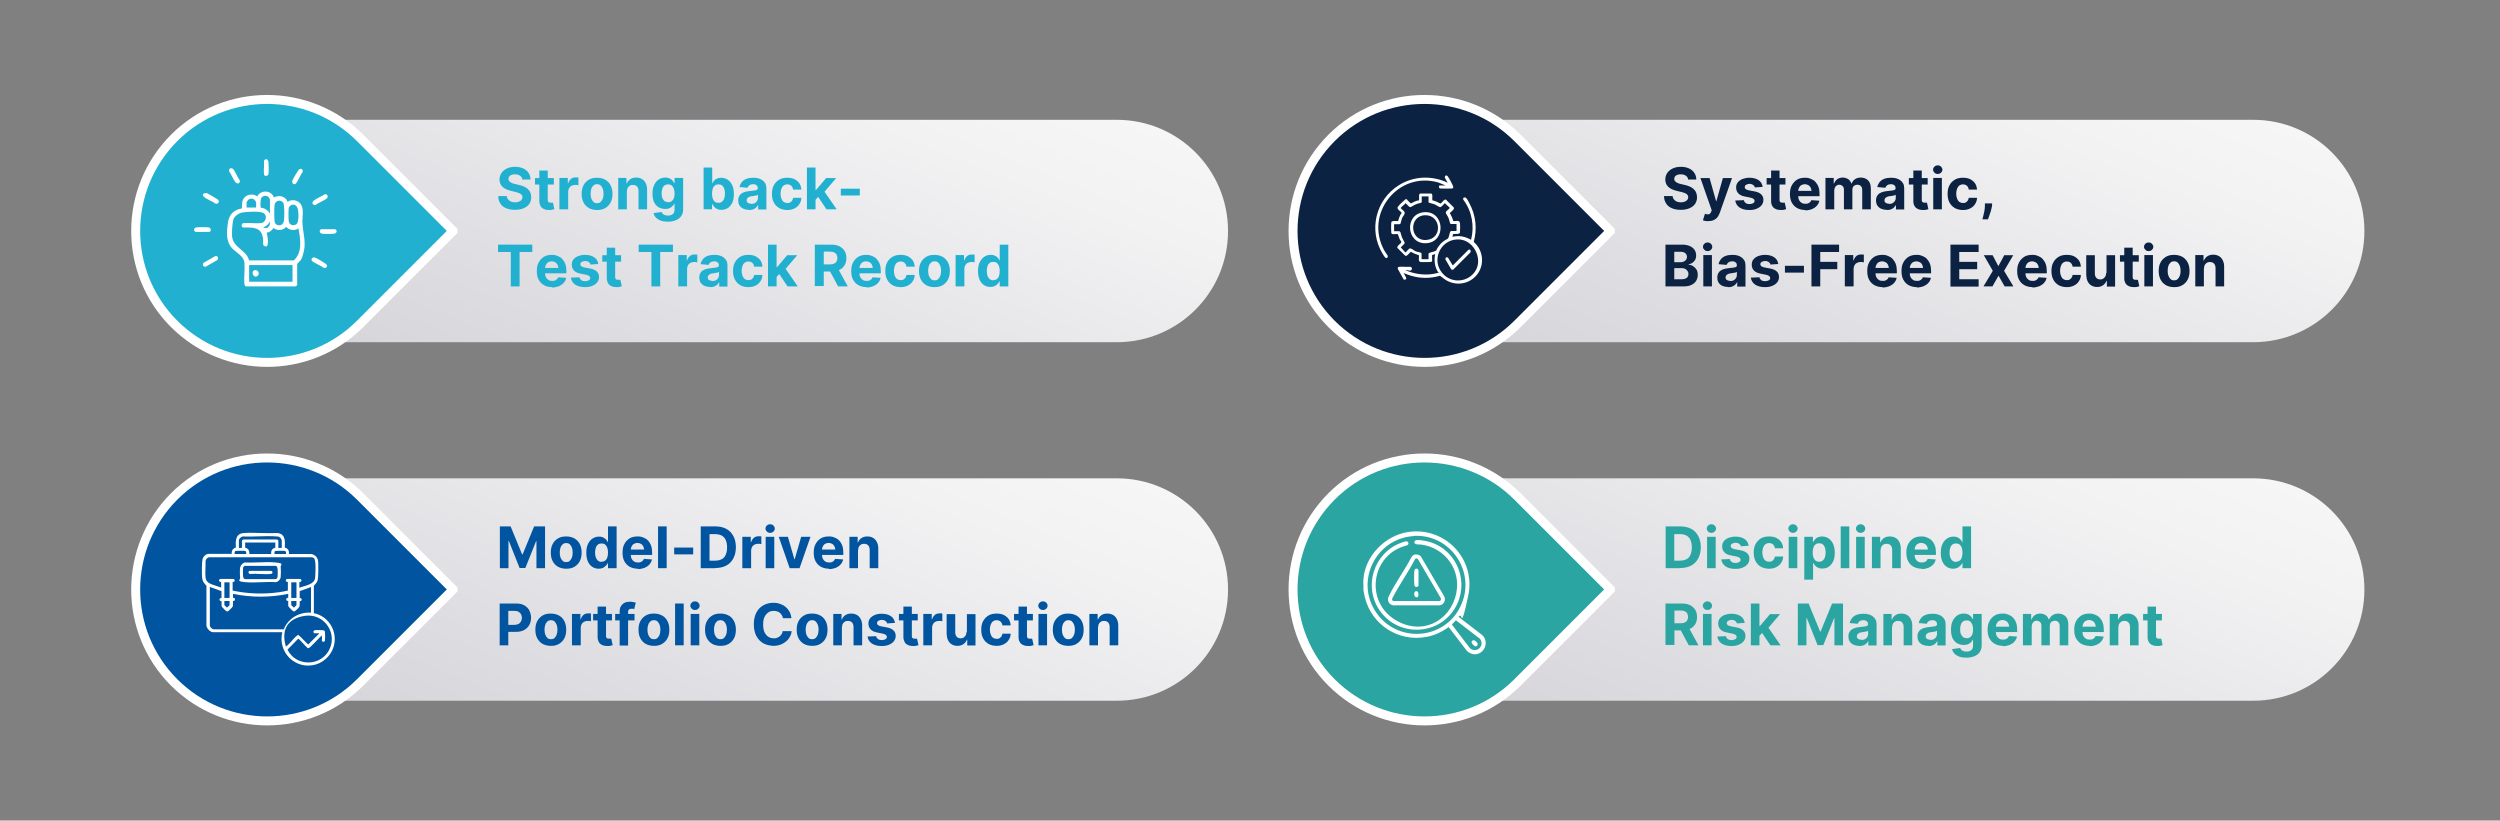 <svg xmlns="http://www.w3.org/2000/svg" xmlns:xlink="http://www.w3.org/1999/xlink" id="Layer_1" viewBox="0 0 1393.9 457.5"><rect x="0" y="0" width="1393.9" height="457.5" fill="#808080" stroke="none"/><defs><style>      .st0, .st1 {        fill: #0054a0;      }      .st2 {        fill: url(#linear-gradient2);      }      .st3, .st4 {        fill: #2ba5a2;      }      .st5, .st6 {        fill: #0b2242;      }      .st7, .st8 {        fill: #22b0d1;      }      .st9 {        fill: #fff;      }      .st10 {        fill: url(#linear-gradient1);      }      .st6, .st4, .st1, .st8 {        stroke: #fff;        stroke-miterlimit: 10;        stroke-width: 5px;      }      .st11 {        fill: url(#linear-gradient3);      }      .st12 {        fill: url(#linear-gradient);      }    </style><linearGradient id="linear-gradient" x1="1190.9" y1="-113.4" x2="1357.3" y2="302.5" gradientTransform="translate(1712.5) rotate(-180) scale(1 -1)" gradientUnits="userSpaceOnUse"><stop offset="0" stop-color="#fff"></stop><stop offset=".4" stop-color="#f2f2f3"></stop><stop offset="1" stop-color="#d0d0d6"></stop><stop offset="1" stop-color="#d0d0d6"></stop></linearGradient><linearGradient id="linear-gradient1" x1="557.3" y1="-113.4" x2="723.7" y2="302.5" xlink:href="#linear-gradient"></linearGradient><linearGradient id="linear-gradient2" x1="1190.9" y1="86.5" x2="1357.3" y2="502.3" xlink:href="#linear-gradient"></linearGradient><linearGradient id="linear-gradient3" x1="557.3" y1="86.5" x2="723.7" y2="502.3" xlink:href="#linear-gradient"></linearGradient></defs><path class="st12" d="M184.6,190.8h438.1c34.2,0,62-27.7,62-62h0c0-34.2-27.7-62-62-62H184.6v124Z"></path><g><path class="st7" d="M291.2,100.1c0-.9-.5-1.6-1.2-2.1s-1.6-.8-2.8-.8-1.5.1-2,.3c-.6.2-1,.5-1.3.9s-.4.8-.4,1.3c0,.4,0,.8.3,1.1.2.3.5.6.8.8s.7.4,1.2.6c.4.2.9.3,1.4.4l2.1.5c1,.2,1.9.5,2.8.9.8.4,1.6.8,2.2,1.4.6.6,1.1,1.2,1.4,2s.5,1.6.5,2.6c0,1.4-.4,2.7-1.1,3.7s-1.7,1.8-3.1,2.4c-1.3.6-3,.9-4.9.9s-3.5-.3-4.9-.9-2.5-1.4-3.2-2.6c-.8-1.1-1.2-2.5-1.2-4.2h4.8c0,.8.3,1.4.7,1.9.4.5.9.9,1.6,1.2s1.4.4,2.3.4,1.6-.1,2.2-.4c.6-.2,1.1-.6,1.4-1s.5-.9.5-1.5-.2-1-.5-1.3c-.3-.4-.8-.7-1.3-.9-.6-.2-1.3-.5-2.2-.7l-2.5-.6c-2-.5-3.5-1.2-4.6-2.2-1.1-1-1.7-2.4-1.7-4.1,0-1.4.4-2.6,1.1-3.7.8-1.1,1.8-1.9,3.1-2.5,1.3-.6,2.8-.9,4.5-.9s3.2.3,4.5.9,2.3,1.4,3,2.5c.7,1.1,1.1,2.3,1.1,3.7h-4.7Z"></path><path class="st7" d="M308.8,99.3v3.6h-10.5v-3.6h10.5ZM300.6,95.1h4.8v16.3c0,.4,0,.8.2,1,.1.2.3.4.6.5.2,0,.5.1.9.1s.5,0,.7,0c.2,0,.4,0,.5,0l.8,3.6c-.2,0-.6.2-1,.3-.4.1-1,.2-1.6.2-1.2,0-2.2-.1-3.1-.5-.9-.4-1.6-.9-2-1.7s-.7-1.7-.7-2.8v-16.9Z"></path><path class="st7" d="M311.9,116.7v-17.5h4.7v3h.2c.3-1.1.9-1.9,1.6-2.5.8-.6,1.6-.8,2.6-.8s.5,0,.8,0,.5,0,.7.1v4.3c-.2,0-.5-.1-.9-.2-.4,0-.8,0-1.1,0-.7,0-1.3.2-1.9.5-.6.3-1,.7-1.3,1.3-.3.5-.5,1.2-.5,1.9v9.9h-4.8Z"></path><path class="st7" d="M332.9,117.1c-1.8,0-3.3-.4-4.6-1.1-1.3-.8-2.3-1.8-3-3.2-.7-1.4-1-2.9-1-4.7s.3-3.4,1-4.7c.7-1.4,1.7-2.4,3-3.2,1.3-.8,2.8-1.1,4.6-1.1s3.3.4,4.6,1.1c1.3.8,2.3,1.8,3,3.2.7,1.4,1,2.9,1,4.7s-.3,3.4-1,4.7c-.7,1.4-1.7,2.4-3,3.2s-2.8,1.1-4.6,1.1ZM332.9,113.3c.8,0,1.5-.2,2-.7.5-.5.9-1.1,1.2-1.9.3-.8.4-1.7.4-2.7s-.1-1.9-.4-2.7-.7-1.4-1.2-1.9c-.5-.5-1.2-.7-2-.7s-1.5.2-2,.7c-.5.5-1,1.1-1.2,1.9-.3.8-.4,1.7-.4,2.7s.1,1.9.4,2.7c.3.8.7,1.4,1.2,1.9.5.5,1.2.7,2,.7Z"></path><path class="st7" d="M349.5,106.6v10.1h-4.8v-17.5h4.6v3.1h.2c.4-1,1-1.8,1.9-2.4.9-.6,2-.9,3.3-.9s2.3.3,3.2.8,1.6,1.3,2.1,2.3.8,2.1.8,3.5v11.1h-4.8v-10.2c0-1.1-.3-1.9-.8-2.5-.6-.6-1.3-.9-2.3-.9s-1.2.1-1.7.4-.9.7-1.2,1.2-.4,1.2-.4,1.9Z"></path><path class="st7" d="M372.4,123.6c-1.6,0-2.9-.2-4-.6-1.1-.4-2-1-2.7-1.7-.7-.7-1.1-1.6-1.3-2.5l4.5-.6c.1.3.4.7.6,1,.3.3.7.5,1.2.7.5.2,1.1.3,1.8.3,1.1,0,1.9-.3,2.6-.8.7-.5,1-1.4,1-2.6v-3.2h-.2c-.2.5-.5.9-1,1.4-.4.4-1,.8-1.6,1.1-.7.3-1.5.4-2.4.4-1.3,0-2.5-.3-3.6-.9-1.1-.6-1.9-1.5-2.6-2.8-.6-1.3-.9-2.9-.9-4.8s.3-3.6,1-5,1.5-2.3,2.6-3c1.1-.7,2.2-1,3.5-1s1.8.2,2.5.5c.7.3,1.2.7,1.6,1.2.4.5.7,1,.9,1.4h.2v-2.9h4.8v17.6c0,1.5-.4,2.7-1.1,3.7-.7,1-1.7,1.8-3,2.3s-2.8.8-4.4.8ZM372.5,112.8c.8,0,1.4-.2,2-.6.5-.4,1-1,1.2-1.7.3-.7.4-1.6.4-2.6s-.1-1.9-.4-2.7-.7-1.3-1.2-1.8c-.5-.4-1.2-.6-2-.6s-1.5.2-2,.6c-.5.4-1,1-1.2,1.8-.3.8-.4,1.6-.4,2.6s.1,1.9.4,2.6c.3.7.7,1.3,1.2,1.7.5.4,1.2.6,2,.6Z"></path><path class="st7" d="M392.3,116.7v-23.3h4.8v8.8h.1c.2-.5.5-.9.9-1.4.4-.5.9-.9,1.6-1.2s1.5-.5,2.4-.5,2.4.3,3.5,1c1.1.7,1.9,1.7,2.6,3,.6,1.3,1,3,1,5s-.3,3.6-.9,4.9-1.5,2.3-2.5,3c-1.1.7-2.3,1-3.6,1s-1.7-.2-2.4-.5-1.2-.7-1.6-1.2-.7-1-1-1.4h-.2v2.8h-4.8ZM397,108c0,1,.1,1.9.4,2.7.3.8.7,1.4,1.2,1.8.5.4,1.2.6,2,.6s1.5-.2,2-.7c.5-.4,1-1,1.2-1.8.3-.8.4-1.7.4-2.7s-.1-1.9-.4-2.7-.7-1.4-1.2-1.8c-.5-.4-1.2-.6-2-.6s-1.5.2-2,.6c-.5.4-1,1-1.2,1.8-.3.8-.4,1.7-.4,2.7Z"></path><path class="st7" d="M417.5,117c-1.1,0-2.1-.2-3-.6s-1.6-1-2.1-1.7-.8-1.7-.8-2.9.2-1.8.5-2.4c.4-.7.8-1.2,1.5-1.6.6-.4,1.3-.7,2.1-.9s1.6-.3,2.5-.4c1-.1,1.8-.2,2.5-.3s1.1-.2,1.4-.4.4-.5.4-.8h0c0-.8-.2-1.3-.7-1.7s-1.1-.6-1.9-.6-1.6.2-2.1.6c-.5.4-.9.9-1,1.4l-4.5-.4c.2-1.1.7-2,1.3-2.8.7-.8,1.5-1.4,2.6-1.8,1.1-.4,2.3-.6,3.7-.6s1.9.1,2.8.3c.9.2,1.7.6,2.4,1.1.7.5,1.2,1.1,1.6,1.8s.6,1.6.6,2.7v11.8h-4.6v-2.4h-.1c-.3.5-.7,1-1.1,1.4s-1,.7-1.7,1c-.7.2-1.4.3-2.3.3ZM418.9,113.7c.7,0,1.3-.1,1.9-.4s1-.7,1.3-1.2.5-1,.5-1.6v-1.9c-.2,0-.4.2-.6.3s-.6.2-.9.2-.7.1-1,.2-.6,0-.9.1c-.6,0-1.1.2-1.5.4-.4.2-.8.4-1,.7-.2.3-.4.7-.4,1.1,0,.7.2,1.2.7,1.5.5.3,1.1.5,1.8.5Z"></path><path class="st7" d="M439,117.1c-1.8,0-3.3-.4-4.6-1.1-1.3-.8-2.3-1.8-3-3.2-.7-1.4-1-2.9-1-4.7s.3-3.4,1-4.7c.7-1.4,1.7-2.4,3-3.2,1.3-.8,2.8-1.1,4.6-1.1s2.9.3,4,.8c1.1.6,2,1.3,2.7,2.3s1,2.2,1.1,3.5h-4.6c-.1-.9-.5-1.6-1-2.1s-1.3-.8-2.2-.8-1.4.2-2,.6c-.6.4-1,1-1.3,1.8-.3.8-.5,1.7-.5,2.8s.2,2.1.5,2.8.7,1.4,1.3,1.8c.6.4,1.2.6,2,.6s1.1-.1,1.5-.3c.4-.2.8-.6,1.1-1,.3-.4.5-1,.6-1.6h4.6c0,1.3-.4,2.5-1.1,3.5-.6,1-1.5,1.8-2.7,2.4-1.1.6-2.5.9-4,.9Z"></path><path class="st7" d="M449.9,116.7v-23.3h4.8v23.3h-4.8ZM454.3,111.7v-5.8h.7l5.6-6.6h5.6l-7.5,8.8h-1.1l-3.2,3.7ZM460.8,116.7l-5.1-7.6,3.2-3.4,7.6,11h-5.7Z"></path><path class="st7" d="M479.4,105.2v3.8h-10.6v-3.8h10.6Z"></path><path class="st7" d="M277.7,140.5v-4.1h19.1v4.1h-7.1v19.2h-4.9v-19.2h-7.1Z"></path><path class="st7" d="M307.9,160.1c-1.8,0-3.3-.4-4.6-1.1-1.3-.7-2.3-1.8-3-3.1-.7-1.3-1-2.9-1-4.8s.3-3.4,1-4.7c.7-1.4,1.7-2.4,2.9-3.2,1.3-.8,2.8-1.1,4.5-1.1s2.2.2,3.2.6c1,.4,1.9.9,2.6,1.7s1.3,1.7,1.7,2.8c.4,1.1.6,2.4.6,3.9v1.3h-14.7v-3h10.2c0-.7-.2-1.3-.5-1.9-.3-.5-.7-1-1.3-1.3-.5-.3-1.2-.5-1.9-.5s-1.4.2-1.9.5c-.6.3-1,.8-1.3,1.4-.3.6-.5,1.2-.5,1.9v2.9c0,.9.2,1.6.5,2.2.3.6.8,1.1,1.4,1.5s1.3.5,2.1.5,1,0,1.5-.2c.4-.2.8-.4,1.1-.7.3-.3.6-.7.7-1.1l4.5.3c-.2,1.1-.7,2-1.4,2.8s-1.6,1.4-2.7,1.9c-1.1.4-2.4.7-3.8.7Z"></path><path class="st7" d="M333.6,147.2l-4.4.3c0-.4-.2-.7-.5-1s-.6-.6-1-.7c-.4-.2-.9-.3-1.4-.3s-1.4.2-1.9.5-.8.7-.8,1.3.2.8.5,1.1.9.5,1.7.7l3.2.6c1.7.3,3,.9,3.8,1.7.8.8,1.2,1.8,1.2,3s-.3,2.1-1,3c-.7.9-1.6,1.5-2.8,2-1.2.5-2.5.7-4,.7-2.3,0-4.1-.5-5.5-1.4-1.4-1-2.2-2.3-2.4-3.9l4.8-.2c.1.7.5,1.2,1,1.6.6.4,1.3.6,2.1.6s1.5-.2,2.1-.5c.5-.3.8-.8.8-1.3,0-.4-.2-.8-.6-1.1-.4-.3-.9-.5-1.7-.7l-3-.6c-1.7-.3-3-.9-3.8-1.8s-1.2-1.9-1.2-3.2.3-2.1.9-2.9c.6-.8,1.5-1.4,2.6-1.9,1.1-.4,2.4-.7,3.9-.7,2.2,0,3.9.5,5.2,1.4,1.3.9,2,2.2,2.2,3.8Z"></path><path class="st7" d="M346.3,142.3v3.6h-10.5v-3.6h10.5ZM338.2,138.1h4.8v16.3c0,.4,0,.8.2,1,.1.2.3.4.6.5.2,0,.5.1.9.1s.5,0,.7,0c.2,0,.4,0,.5,0l.8,3.6c-.2,0-.6.2-1,.3-.4.1-1,.2-1.6.2-1.2,0-2.2-.1-3.1-.5-.9-.4-1.6-.9-2-1.7s-.7-1.7-.7-2.8v-16.9Z"></path><path class="st7" d="M356.1,140.5v-4.1h19.1v4.1h-7.1v19.2h-4.9v-19.2h-7.1Z"></path><path class="st7" d="M378.2,159.7v-17.5h4.7v3h.2c.3-1.1.9-1.9,1.6-2.5.8-.6,1.6-.8,2.6-.8s.5,0,.8,0,.5,0,.7.1v4.3c-.2,0-.5-.1-.9-.2-.4,0-.8,0-1.1,0-.7,0-1.3.2-1.9.5-.6.3-1,.7-1.3,1.3-.3.5-.5,1.2-.5,1.9v9.9h-4.8Z"></path><path class="st7" d="M395.8,160c-1.1,0-2.1-.2-3-.6s-1.6-1-2.1-1.7-.8-1.7-.8-2.9.2-1.8.5-2.4c.4-.7.8-1.2,1.5-1.6.6-.4,1.3-.7,2.1-.9s1.6-.3,2.5-.4c1-.1,1.8-.2,2.5-.3s1.1-.2,1.4-.4.4-.5.4-.8h0c0-.8-.2-1.3-.7-1.7s-1.1-.6-1.9-.6-1.6.2-2.1.6c-.5.4-.9.9-1,1.4l-4.5-.4c.2-1.1.7-2,1.3-2.8.7-.8,1.5-1.4,2.6-1.8,1.1-.4,2.3-.6,3.7-.6s1.9.1,2.8.3c.9.2,1.7.6,2.4,1.1.7.5,1.2,1.1,1.6,1.8s.6,1.6.6,2.7v11.8h-4.6v-2.4h-.1c-.3.5-.7,1-1.1,1.4s-1,.7-1.7,1c-.7.2-1.4.3-2.3.3ZM397.2,156.7c.7,0,1.3-.1,1.9-.4s1-.7,1.3-1.2.5-1,.5-1.6v-1.9c-.2,0-.4.2-.6.3s-.6.2-.9.2-.7.1-1,.2-.6,0-.9.1c-.6,0-1.1.2-1.5.4-.4.2-.8.4-1,.7-.2.3-.4.7-.4,1.1,0,.7.2,1.2.7,1.5.5.3,1.1.5,1.8.5Z"></path><path class="st7" d="M417.3,160.1c-1.8,0-3.3-.4-4.6-1.1-1.3-.8-2.3-1.8-3-3.2-.7-1.4-1-2.9-1-4.7s.3-3.4,1-4.7c.7-1.4,1.7-2.4,3-3.2,1.3-.8,2.8-1.1,4.6-1.1s2.9.3,4,.8c1.1.6,2,1.3,2.7,2.3s1,2.2,1.1,3.5h-4.6c-.1-.9-.5-1.6-1-2.1s-1.3-.8-2.2-.8-1.4.2-2,.6c-.6.4-1,1-1.3,1.8-.3.8-.5,1.7-.5,2.8s.2,2.1.5,2.8.7,1.4,1.3,1.8c.6.4,1.2.6,2,.6s1.1-.1,1.5-.3c.4-.2.8-.6,1.1-1,.3-.4.5-1,.6-1.6h4.6c0,1.3-.4,2.5-1.1,3.5-.6,1-1.5,1.8-2.7,2.4-1.1.6-2.5.9-4,.9Z"></path><path class="st7" d="M428.2,159.7v-23.3h4.8v23.3h-4.8ZM432.6,154.7v-5.8h.7l5.6-6.6h5.6l-7.5,8.8h-1.1l-3.2,3.7ZM439.1,159.7l-5.1-7.6,3.2-3.4,7.6,11h-5.7Z"></path><path class="st7" d="M454.3,159.7v-23.3h9.2c1.8,0,3.3.3,4.5.9,1.2.6,2.2,1.5,2.9,2.6s1,2.5,1,4-.3,2.9-1,4-1.6,2-2.9,2.6-2.8.9-4.6.9h-6.1v-4h5.4c.9,0,1.7-.1,2.3-.4s1.1-.6,1.4-1.2.5-1.2.5-1.9-.2-1.4-.5-2-.8-.9-1.4-1.2c-.6-.3-1.4-.4-2.4-.4h-3.3v19.2h-4.9ZM466.9,149.1l5.8,10.6h-5.4l-5.7-10.6h5.3Z"></path><path class="st7" d="M483.2,160.1c-1.8,0-3.3-.4-4.6-1.1-1.3-.7-2.3-1.8-3-3.1-.7-1.3-1-2.9-1-4.8s.3-3.4,1-4.7c.7-1.4,1.7-2.4,2.9-3.2,1.3-.8,2.8-1.1,4.5-1.1s2.2.2,3.2.6c1,.4,1.9.9,2.6,1.7s1.3,1.7,1.7,2.8c.4,1.1.6,2.4.6,3.9v1.3h-14.7v-3h10.2c0-.7-.2-1.3-.5-1.9-.3-.5-.7-1-1.3-1.3-.5-.3-1.2-.5-1.9-.5s-1.4.2-1.9.5c-.6.3-1,.8-1.3,1.4-.3.6-.5,1.2-.5,1.9v2.9c0,.9.2,1.6.5,2.2.3.6.8,1.1,1.4,1.5s1.3.5,2.1.5,1,0,1.5-.2c.4-.2.8-.4,1.1-.7.3-.3.6-.7.7-1.1l4.5.3c-.2,1.1-.7,2-1.4,2.8s-1.6,1.4-2.7,1.9c-1.1.4-2.4.7-3.8.7Z"></path><path class="st7" d="M502.2,160.1c-1.8,0-3.3-.4-4.6-1.1-1.3-.8-2.3-1.8-3-3.2-.7-1.4-1-2.9-1-4.7s.3-3.4,1-4.7c.7-1.4,1.7-2.4,3-3.2,1.3-.8,2.8-1.1,4.6-1.1s2.9.3,4,.8c1.1.6,2,1.3,2.7,2.3s1,2.2,1.1,3.5h-4.6c-.1-.9-.5-1.6-1-2.1s-1.3-.8-2.2-.8-1.4.2-2,.6c-.6.4-1,1-1.3,1.8-.3.8-.5,1.7-.5,2.8s.2,2.1.5,2.8.7,1.4,1.3,1.8c.6.4,1.2.6,2,.6s1.1-.1,1.5-.3c.4-.2.8-.6,1.1-1,.3-.4.5-1,.6-1.6h4.6c0,1.3-.4,2.5-1.1,3.5-.6,1-1.5,1.8-2.7,2.4-1.1.6-2.5.9-4,.9Z"></path><path class="st7" d="M521,160.1c-1.8,0-3.3-.4-4.6-1.1-1.3-.8-2.3-1.8-3-3.2-.7-1.4-1-2.9-1-4.7s.3-3.4,1-4.7c.7-1.4,1.7-2.4,3-3.2,1.3-.8,2.8-1.1,4.6-1.1s3.3.4,4.6,1.1c1.3.8,2.3,1.8,3,3.2.7,1.4,1,2.9,1,4.7s-.3,3.4-1,4.7c-.7,1.4-1.7,2.4-3,3.2s-2.8,1.1-4.6,1.1ZM521.1,156.3c.8,0,1.5-.2,2-.7.5-.5.9-1.1,1.2-1.9.3-.8.4-1.7.4-2.7s-.1-1.9-.4-2.7-.7-1.4-1.2-1.9c-.5-.5-1.2-.7-2-.7s-1.5.2-2,.7c-.5.5-1,1.1-1.2,1.9-.3.8-.4,1.7-.4,2.7s.1,1.9.4,2.7c.3.8.7,1.4,1.2,1.9.5.5,1.2.7,2,.7Z"></path><path class="st7" d="M532.8,159.7v-17.5h4.7v3h.2c.3-1.1.9-1.9,1.6-2.5.8-.6,1.6-.8,2.6-.8s.5,0,.8,0,.5,0,.7.1v4.3c-.2,0-.5-.1-.9-.2-.4,0-.8,0-1.1,0-.7,0-1.3.2-1.9.5-.6.3-1,.7-1.3,1.3-.3.5-.5,1.2-.5,1.9v9.9h-4.8Z"></path><path class="st7" d="M552.3,160c-1.3,0-2.5-.3-3.6-1-1.1-.7-1.9-1.7-2.5-3s-.9-3-.9-4.9.3-3.7,1-5,1.5-2.3,2.6-3c1.1-.7,2.2-1,3.5-1s1.8.2,2.4.5c.7.3,1.2.7,1.6,1.2.4.5.7,1,.9,1.4h.1v-8.8h4.8v23.3h-4.8v-2.8h-.2c-.2.5-.5,1-1,1.4-.4.5-.9.9-1.6,1.2-.7.3-1.5.5-2.4.5ZM553.8,156.2c.8,0,1.4-.2,2-.6.5-.4,1-1,1.2-1.8.3-.8.4-1.7.4-2.7s-.1-1.9-.4-2.7-.7-1.4-1.2-1.8c-.5-.4-1.2-.6-2-.6s-1.5.2-2,.6c-.5.4-1,1-1.2,1.8-.3.8-.4,1.7-.4,2.7s.1,1.9.4,2.7c.3.8.7,1.4,1.2,1.8.5.4,1.2.7,2,.7Z"></path></g><path class="st8" d="M252.6,128.8l-51.8,51.8c-28.6,28.6-75,28.6-103.7,0h0c-28.6-28.6-28.6-75,0-103.7h0c28.6-28.6,75-28.6,103.7,0l51.8,51.8Z"></path><path class="st10" d="M818.2,190.8h438.1c34.2,0,62-27.7,62-62h0c0-34.2-27.7-62-62-62h-438.1v124Z"></path><path class="st6" d="M897.9,128.8l-51.8,51.8c-28.6,28.6-75,28.6-103.7,0h0c-28.6-28.6-28.6-75,0-103.7h0c28.6-28.6,75-28.6,103.7,0l51.8,51.8Z"></path><path class="st2" d="M184.6,390.7h438.1c34.2,0,62-27.7,62-62h0c0-34.2-27.7-62-62-62H184.6v124Z"></path><path class="st1" d="M252.6,328.7l-51.8,51.8c-28.6,28.6-75,28.6-103.7,0h0c-28.6-28.6-28.6-75,0-103.7h0c28.6-28.6,75-28.6,103.7,0l51.8,51.8Z"></path><path class="st11" d="M818.2,390.7h438.1c34.2,0,62-27.7,62-62h0c0-34.2-27.7-62-62-62h-438.1v124Z"></path><path class="st4" d="M897.9,328.7l-51.8,51.8c-28.6,28.6-75,28.6-103.7,0h0c-28.6-28.6-28.6-75,0-103.7h0c28.6-28.6,75-28.6,103.7,0l51.8,51.8Z"></path><g><path class="st5" d="M941.2,100.1c0-.9-.5-1.6-1.2-2.1s-1.6-.8-2.8-.8-1.5.1-2,.3c-.6.2-1,.5-1.3.9-.3.4-.4.8-.4,1.3,0,.4,0,.8.3,1.1.2.3.5.6.8.8s.7.4,1.2.6c.4.2.9.3,1.4.4l2.1.5c1,.2,1.9.5,2.8.9s1.6.8,2.2,1.4c.6.6,1.1,1.2,1.4,2s.5,1.6.5,2.6c0,1.4-.4,2.7-1.1,3.7s-1.7,1.8-3.1,2.4-3,.9-4.9.9-3.5-.3-4.9-.9c-1.4-.6-2.5-1.4-3.2-2.6-.8-1.1-1.2-2.5-1.2-4.2h4.8c0,.8.3,1.4.7,1.9.4.5.9.9,1.6,1.2.7.3,1.4.4,2.3.4s1.6-.1,2.2-.4c.6-.2,1.1-.6,1.4-1s.5-.9.5-1.5-.2-1-.5-1.3c-.3-.4-.8-.7-1.3-.9s-1.3-.5-2.2-.7l-2.5-.6c-2-.5-3.5-1.2-4.6-2.2-1.1-1-1.7-2.4-1.7-4.1,0-1.4.4-2.6,1.1-3.7.8-1.1,1.8-1.9,3.1-2.5s2.8-.9,4.5-.9,3.2.3,4.5.9c1.3.6,2.3,1.4,3,2.5.7,1.1,1.1,2.3,1.1,3.7h-4.7Z"></path><path class="st5" d="M952.5,123.3c-.6,0-1.2,0-1.7-.1s-1-.2-1.3-.4l1.1-3.6c.6.2,1.1.3,1.5.3s.9,0,1.2-.3c.3-.2.6-.6.8-1.2l.3-.7-6.3-18h5.1l3.6,12.8h.2l3.6-12.8h5.1l-6.8,19.3c-.3.9-.8,1.8-1.3,2.5s-1.3,1.2-2.1,1.6c-.8.4-1.9.6-3.1.6Z"></path><path class="st5" d="M982.8,104.2l-4.4.3c0-.4-.2-.7-.5-1s-.6-.6-1-.7c-.4-.2-.9-.3-1.4-.3s-1.4.2-1.9.5c-.5.3-.8.7-.8,1.3s.2.8.5,1.1c.3.3.9.5,1.7.7l3.2.6c1.7.3,3,.9,3.8,1.7.8.8,1.2,1.8,1.2,3s-.3,2.1-1,3c-.7.9-1.6,1.5-2.8,2s-2.5.7-4,.7c-2.3,0-4.2-.5-5.5-1.4s-2.2-2.3-2.4-3.9l4.8-.2c.1.7.5,1.2,1,1.6.6.4,1.3.6,2.1.6s1.5-.2,2.1-.5c.5-.3.8-.8.8-1.3,0-.4-.2-.8-.6-1.1-.4-.3-.9-.5-1.7-.7l-3-.6c-1.7-.3-3-.9-3.8-1.8-.8-.8-1.2-1.9-1.2-3.2s.3-2.1.9-2.9c.6-.8,1.5-1.4,2.6-1.9,1.1-.4,2.4-.7,3.9-.7,2.2,0,3.9.5,5.2,1.4,1.3.9,2,2.2,2.2,3.8Z"></path><path class="st5" d="M995.5,99.3v3.6h-10.5v-3.6h10.5ZM987.4,95.1h4.8v16.3c0,.4,0,.8.2,1,.1.2.3.4.6.5.2,0,.5.1.9.1s.5,0,.7,0c.2,0,.4,0,.5,0l.8,3.6c-.2,0-.6.2-1,.3-.4.1-1,.2-1.6.2-1.2,0-2.2-.1-3.1-.5-.9-.4-1.6-.9-2-1.7-.5-.8-.7-1.7-.7-2.8v-16.9Z"></path><path class="st5" d="M1006.6,117.1c-1.8,0-3.3-.4-4.6-1.1-1.3-.7-2.3-1.8-3-3.1s-1-2.9-1-4.8.3-3.4,1-4.7,1.7-2.4,2.9-3.2c1.3-.8,2.8-1.1,4.5-1.1s2.2.2,3.2.6c1,.4,1.9.9,2.6,1.7s1.3,1.7,1.7,2.8c.4,1.1.6,2.4.6,3.9v1.3h-14.7v-3h10.2c0-.7-.2-1.3-.5-1.9-.3-.5-.7-1-1.3-1.3-.5-.3-1.2-.5-1.9-.5s-1.4.2-1.9.5c-.6.3-1,.8-1.3,1.4-.3.6-.5,1.2-.5,1.9v2.9c0,.9.2,1.6.5,2.2.3.6.8,1.1,1.4,1.5s1.3.5,2.1.5,1,0,1.5-.2c.4-.2.8-.4,1.1-.7.3-.3.6-.7.7-1.1l4.5.3c-.2,1.1-.7,2-1.4,2.8-.7.8-1.6,1.4-2.7,1.9-1.1.4-2.4.7-3.8.7Z"></path><path class="st5" d="M1017.8,116.7v-17.5h4.6v3.1h.2c.4-1,1-1.8,1.8-2.4.8-.6,1.9-.9,3-.9s2.2.3,3.1.9,1.4,1.4,1.7,2.4h.2c.4-1,1-1.8,1.9-2.4.9-.6,2-.9,3.3-.9s3,.5,4,1.6c1,1,1.5,2.5,1.5,4.4v11.7h-4.8v-10.8c0-1-.3-1.7-.8-2.2-.5-.5-1.2-.7-1.9-.7s-1.6.3-2.1.8-.7,1.3-.7,2.2v10.7h-4.7v-10.9c0-.9-.2-1.5-.7-2-.5-.5-1.1-.8-1.9-.8s-1,.1-1.4.4c-.4.3-.8.6-1,1.1-.2.5-.4,1-.4,1.7v10.5h-4.8Z"></path><path class="st5" d="M1051.9,117c-1.1,0-2.1-.2-3-.6s-1.6-1-2.1-1.7-.8-1.7-.8-2.9.2-1.8.5-2.4c.4-.7.8-1.2,1.5-1.6.6-.4,1.3-.7,2.1-.9s1.6-.3,2.5-.4c1-.1,1.8-.2,2.5-.3s1.1-.2,1.4-.4.4-.5.4-.8h0c0-.8-.2-1.3-.7-1.7-.5-.4-1.1-.6-1.9-.6s-1.6.2-2.1.6c-.5.4-.9.9-1,1.4l-4.5-.4c.2-1.1.7-2,1.3-2.8.7-.8,1.5-1.4,2.6-1.8s2.3-.6,3.7-.6,1.9.1,2.8.3c.9.2,1.7.6,2.4,1.1.7.5,1.2,1.1,1.6,1.8s.6,1.6.6,2.7v11.8h-4.6v-2.4h-.1c-.3.5-.7,1-1.1,1.4s-1,.7-1.7,1c-.7.2-1.4.3-2.3.3ZM1053.3,113.7c.7,0,1.3-.1,1.9-.4.5-.3,1-.7,1.3-1.2s.5-1,.5-1.6v-1.9c-.2,0-.4.2-.6.3-.3,0-.6.2-.9.2-.3,0-.7.1-1,.2-.3,0-.6,0-.9.1-.6,0-1.1.2-1.5.4-.4.2-.8.4-1,.7-.2.3-.4.7-.4,1.1,0,.7.2,1.2.7,1.5s1.1.5,1.8.5Z"></path><path class="st5" d="M1074.8,99.3v3.6h-10.5v-3.6h10.5ZM1066.7,95.1h4.8v16.3c0,.4,0,.8.2,1s.3.4.6.5c.2,0,.5.1.9.1s.5,0,.7,0c.2,0,.4,0,.5,0l.8,3.6c-.2,0-.6.2-1,.3-.4.1-1,.2-1.6.2-1.2,0-2.2-.1-3.1-.5-.9-.4-1.6-.9-2-1.7-.5-.8-.7-1.7-.7-2.8v-16.9Z"></path><path class="st5" d="M1080.4,97c-.7,0-1.3-.2-1.8-.7-.5-.5-.8-1.1-.8-1.7s.3-1.3.8-1.7c.5-.5,1.1-.7,1.8-.7s1.3.2,1.8.7c.5.5.8,1.1.8,1.7s-.3,1.3-.8,1.7c-.5.5-1.1.7-1.8.7ZM1077.9,116.7v-17.5h4.8v17.5h-4.8Z"></path><path class="st5" d="M1094.5,117.1c-1.8,0-3.3-.4-4.6-1.1-1.3-.8-2.3-1.8-3-3.2-.7-1.4-1-2.9-1-4.7s.3-3.4,1-4.7c.7-1.4,1.7-2.4,3-3.2,1.3-.8,2.8-1.1,4.6-1.1s2.9.3,4,.8c1.1.6,2,1.3,2.7,2.3.7,1,1,2.2,1.1,3.5h-4.6c-.1-.9-.5-1.6-1-2.1-.5-.5-1.3-.8-2.2-.8s-1.4.2-2,.6-1,1-1.3,1.8c-.3.8-.5,1.7-.5,2.8s.2,2.1.5,2.8.7,1.4,1.3,1.8c.6.4,1.2.6,2,.6s1.1-.1,1.5-.3c.4-.2.8-.6,1.1-1s.5-1,.6-1.6h4.6c0,1.3-.4,2.5-1.1,3.5-.6,1-1.5,1.8-2.7,2.4-1.1.6-2.5.9-4,.9Z"></path><path class="st5" d="M1110.7,113.5v1.2c-.2,1-.4,2-.7,3-.3,1-.6,1.9-.9,2.7-.3.8-.5,1.4-.7,1.9h-3.1c.1-.4.3-1.1.5-1.9.2-.8.4-1.7.6-2.7.2-1,.3-2,.3-3v-1.3h4.1Z"></path><path class="st5" d="M928.6,159.7v-23.3h9.3c1.7,0,3.1.3,4.3.8,1.1.5,2,1.2,2.6,2.1.6.9.9,1.9.9,3.1s-.2,1.7-.5,2.4c-.4.7-.9,1.2-1.5,1.7-.6.4-1.4.7-2.2.9v.2c.9,0,1.7.3,2.5.8.8.5,1.4,1.1,1.9,1.9.5.8.7,1.8.7,3s-.3,2.3-.9,3.3c-.6,1-1.5,1.7-2.7,2.3-1.2.6-2.7.8-4.4.8h-9.9ZM933.5,146.2h3.6c.7,0,1.3-.1,1.8-.4.5-.2.9-.6,1.2-1,.3-.4.5-1,.5-1.6s-.3-1.5-.9-2c-.6-.5-1.4-.8-2.5-.8h-3.7v5.8ZM933.5,155.7h4c1.4,0,2.4-.3,3-.8.6-.5.9-1.2.9-2.1s-.2-1.2-.5-1.7c-.3-.5-.8-.9-1.3-1.2-.6-.3-1.3-.4-2-.4h-4.1v6.2Z"></path><path class="st5" d="M952.1,140c-.7,0-1.3-.2-1.8-.7-.5-.5-.8-1.1-.8-1.7s.3-1.3.8-1.7c.5-.5,1.1-.7,1.8-.7s1.3.2,1.8.7c.5.5.8,1.1.8,1.7s-.3,1.3-.8,1.7c-.5.5-1.1.7-1.8.7ZM949.7,159.7v-17.5h4.8v17.5h-4.8Z"></path><path class="st5" d="M963.4,160c-1.1,0-2.1-.2-3-.6s-1.6-1-2.1-1.7-.8-1.7-.8-2.9.2-1.8.5-2.4c.4-.7.8-1.2,1.5-1.6.6-.4,1.3-.7,2.1-.9s1.6-.3,2.5-.4c1-.1,1.8-.2,2.5-.3s1.1-.2,1.4-.4.4-.5.4-.8h0c0-.8-.2-1.3-.7-1.7-.5-.4-1.1-.6-1.9-.6s-1.6.2-2.1.6c-.5.4-.9.9-1,1.4l-4.5-.4c.2-1.1.7-2,1.3-2.8.7-.8,1.5-1.4,2.6-1.8,1.1-.4,2.3-.6,3.7-.6s1.9.1,2.8.3c.9.2,1.7.6,2.4,1.1.7.5,1.2,1.1,1.6,1.8s.6,1.6.6,2.7v11.8h-4.6v-2.4h-.1c-.3.5-.7,1-1.1,1.4s-1,.7-1.7,1-1.4.3-2.3.3ZM964.7,156.7c.7,0,1.3-.1,1.9-.4.5-.3,1-.7,1.3-1.2s.5-1,.5-1.6v-1.9c-.2,0-.4.2-.6.3-.3,0-.6.2-.9.2-.3,0-.7.1-1,.2-.3,0-.6,0-.9.1-.6,0-1.1.2-1.5.4-.4.2-.8.4-1,.7-.2.3-.4.7-.4,1.1,0,.7.2,1.2.7,1.5.5.3,1.1.5,1.8.5Z"></path><path class="st5" d="M991.5,147.2l-4.4.3c0-.4-.2-.7-.5-1s-.6-.6-1-.7c-.4-.2-.9-.3-1.4-.3s-1.4.2-1.9.5c-.5.3-.8.7-.8,1.3s.2.8.5,1.1c.3.3.9.5,1.7.7l3.2.6c1.7.3,3,.9,3.8,1.7.8.8,1.2,1.8,1.2,3s-.3,2.1-1,3c-.7.9-1.6,1.5-2.8,2-1.2.5-2.5.7-4,.7-2.3,0-4.1-.5-5.5-1.4-1.4-1-2.2-2.3-2.4-3.9l4.8-.2c.1.7.5,1.2,1,1.6.6.4,1.3.6,2.1.6s1.5-.2,2.1-.5.8-.8.8-1.3c0-.4-.2-.8-.6-1.1-.4-.3-.9-.5-1.7-.7l-3-.6c-1.7-.3-3-.9-3.8-1.8-.8-.8-1.2-1.9-1.2-3.2s.3-2.1.9-2.9c.6-.8,1.5-1.4,2.6-1.9,1.1-.4,2.4-.7,3.9-.7,2.2,0,3.9.5,5.2,1.4,1.3.9,2,2.2,2.2,3.8Z"></path><path class="st5" d="M1005.8,148.2v3.8h-10.6v-3.8h10.6Z"></path><path class="st5" d="M1010,159.7v-23.3h15.4v4.1h-10.5v5.5h9.5v4.1h-9.5v9.6h-4.9Z"></path><path class="st5" d="M1028.6,159.7v-17.5h4.7v3h.2c.3-1.1.9-1.9,1.6-2.5.8-.6,1.6-.8,2.6-.8s.5,0,.8,0,.5,0,.7.1v4.3c-.2,0-.5-.1-.9-.2-.4,0-.8,0-1.1,0-.7,0-1.3.2-1.9.5-.6.3-1,.7-1.3,1.3s-.5,1.2-.5,1.9v9.9h-4.8Z"></path><path class="st5" d="M1049.7,160.1c-1.8,0-3.3-.4-4.6-1.1-1.3-.7-2.3-1.8-3-3.1-.7-1.3-1-2.9-1-4.8s.3-3.4,1-4.7c.7-1.4,1.7-2.4,2.9-3.2,1.3-.8,2.8-1.1,4.5-1.1s2.2.2,3.2.6c1,.4,1.9.9,2.6,1.7s1.3,1.7,1.7,2.8c.4,1.1.6,2.4.6,3.9v1.3h-14.7v-3h10.2c0-.7-.2-1.3-.5-1.9s-.7-1-1.3-1.3-1.2-.5-1.9-.5-1.4.2-1.9.5c-.6.3-1,.8-1.3,1.4-.3.6-.5,1.2-.5,1.9v2.9c0,.9.2,1.6.5,2.2.3.6.8,1.1,1.4,1.5s1.3.5,2.1.5,1,0,1.5-.2c.4-.2.8-.4,1.1-.7.3-.3.6-.7.7-1.1l4.5.3c-.2,1.1-.7,2-1.4,2.8-.7.8-1.6,1.4-2.7,1.9-1.1.4-2.4.7-3.8.7Z"></path><path class="st5" d="M1068.8,160.1c-1.8,0-3.3-.4-4.6-1.1-1.3-.7-2.3-1.8-3-3.1-.7-1.3-1-2.9-1-4.8s.3-3.4,1-4.7c.7-1.4,1.7-2.4,2.9-3.2,1.3-.8,2.8-1.1,4.5-1.1s2.2.2,3.2.6c1,.4,1.9.9,2.6,1.7s1.3,1.7,1.7,2.8c.4,1.1.6,2.4.6,3.9v1.3h-14.7v-3h10.2c0-.7-.2-1.3-.5-1.9s-.7-1-1.3-1.3-1.2-.5-1.9-.5-1.4.2-1.9.5c-.6.3-1,.8-1.3,1.4-.3.6-.5,1.2-.5,1.9v2.9c0,.9.2,1.6.5,2.2.3.6.8,1.1,1.4,1.5s1.3.5,2.1.5,1,0,1.5-.2c.4-.2.8-.4,1.1-.7.3-.3.6-.7.7-1.1l4.5.3c-.2,1.1-.7,2-1.4,2.8-.7.8-1.6,1.4-2.7,1.9-1.1.4-2.4.7-3.8.7Z"></path><path class="st5" d="M1087.5,159.7v-23.3h15.7v4.1h-10.8v5.5h10v4.1h-10v5.6h10.8v4.1h-15.7Z"></path><path class="st5" d="M1111,142.3l3.2,6.1,3.3-6.1h5l-5.1,8.7,5.2,8.7h-4.9l-3.4-6-3.4,6h-5l5.2-8.7-5-8.7h5Z"></path><path class="st5" d="M1133.3,160.1c-1.8,0-3.3-.4-4.6-1.1-1.3-.7-2.3-1.8-3-3.1-.7-1.3-1-2.9-1-4.8s.3-3.4,1-4.7c.7-1.4,1.7-2.4,2.9-3.2,1.3-.8,2.8-1.1,4.5-1.1s2.2.2,3.2.6c1,.4,1.9.9,2.6,1.7s1.3,1.7,1.7,2.8c.4,1.1.6,2.4.6,3.9v1.3h-14.7v-3h10.2c0-.7-.2-1.3-.5-1.9s-.7-1-1.3-1.3-1.2-.5-1.9-.5-1.4.2-1.9.5c-.6.3-1,.8-1.3,1.4-.3.6-.5,1.2-.5,1.9v2.9c0,.9.2,1.6.5,2.2.3.6.8,1.1,1.4,1.5s1.3.5,2.1.5,1,0,1.5-.2c.4-.2.8-.4,1.1-.7.3-.3.6-.7.7-1.1l4.5.3c-.2,1.1-.7,2-1.4,2.8-.7.8-1.6,1.4-2.7,1.9-1.1.4-2.4.7-3.8.7Z"></path><path class="st5" d="M1152.4,160.1c-1.8,0-3.3-.4-4.6-1.1-1.3-.8-2.3-1.8-3-3.2-.7-1.4-1-2.9-1-4.7s.3-3.4,1-4.7c.7-1.4,1.7-2.4,3-3.2,1.3-.8,2.8-1.1,4.6-1.1s2.9.3,4,.8c1.1.6,2,1.3,2.7,2.3.7,1,1,2.2,1.1,3.5h-4.6c-.1-.9-.5-1.6-1-2.1-.5-.5-1.3-.8-2.2-.8s-1.4.2-2,.6-1,1-1.3,1.8c-.3.8-.5,1.7-.5,2.8s.2,2.1.5,2.8.7,1.4,1.3,1.8c.6.4,1.2.6,2,.6s1.1-.1,1.5-.3c.4-.2.8-.6,1.1-1s.5-1,.6-1.6h4.6c0,1.3-.4,2.5-1.1,3.5-.6,1-1.5,1.8-2.7,2.4-1.1.6-2.5.9-4,.9Z"></path><path class="st5" d="M1174.5,152.3v-10h4.8v17.5h-4.6v-3.2h-.2c-.4,1-1,1.8-2,2.5s-2,.9-3.3.9-2.2-.3-3.1-.8c-.9-.5-1.6-1.3-2.1-2.3-.5-1-.7-2.1-.8-3.5v-11.1h4.8v10.2c0,1,.3,1.8.8,2.4.5.6,1.3.9,2.2.9s1.1-.1,1.6-.4c.5-.3.9-.7,1.2-1.2s.5-1.2.5-2Z"></path><path class="st5" d="M1192.5,142.3v3.6h-10.5v-3.6h10.5ZM1184.3,138.1h4.8v16.3c0,.4,0,.8.2,1,.1.2.3.4.6.5.2,0,.5.1.9.1s.5,0,.7,0c.2,0,.4,0,.5,0l.8,3.6c-.2,0-.6.2-1,.3-.4.1-1,.2-1.6.2-1.2,0-2.2-.1-3.1-.5-.9-.4-1.6-.9-2-1.7-.5-.8-.7-1.7-.7-2.8v-16.9Z"></path><path class="st5" d="M1198,140c-.7,0-1.3-.2-1.8-.7-.5-.5-.8-1.1-.8-1.7s.3-1.3.8-1.7c.5-.5,1.1-.7,1.8-.7s1.3.2,1.8.7c.5.5.8,1.1.8,1.7s-.3,1.3-.8,1.7c-.5.5-1.1.7-1.8.7ZM1195.6,159.7v-17.5h4.8v17.5h-4.8Z"></path><path class="st5" d="M1212.2,160.1c-1.8,0-3.3-.4-4.6-1.1-1.3-.8-2.3-1.8-3-3.2-.7-1.4-1-2.9-1-4.7s.3-3.4,1-4.7c.7-1.4,1.7-2.4,3-3.2,1.3-.8,2.8-1.1,4.6-1.1s3.3.4,4.6,1.1c1.3.8,2.3,1.8,3,3.2.7,1.4,1,2.9,1,4.7s-.3,3.4-1,4.7c-.7,1.4-1.7,2.4-3,3.2-1.3.8-2.8,1.1-4.6,1.1ZM1212.2,156.3c.8,0,1.5-.2,2-.7.5-.5.9-1.1,1.2-1.9.3-.8.4-1.7.4-2.7s-.1-1.9-.4-2.7c-.3-.8-.7-1.4-1.2-1.9s-1.2-.7-2-.7-1.5.2-2,.7-1,1.1-1.2,1.9c-.3.8-.4,1.7-.4,2.7s.1,1.9.4,2.7c.3.8.7,1.4,1.2,1.9.5.5,1.2.7,2,.7Z"></path><path class="st5" d="M1228.8,149.6v10.1h-4.8v-17.5h4.6v3.1h.2c.4-1,1-1.8,1.9-2.4s2-.9,3.3-.9,2.3.3,3.2.8c.9.5,1.6,1.3,2.1,2.3s.8,2.1.8,3.5v11.1h-4.8v-10.2c0-1.1-.3-1.9-.8-2.5-.6-.6-1.3-.9-2.3-.9s-1.2.1-1.7.4c-.5.3-.9.7-1.2,1.2-.3.5-.4,1.2-.4,1.9Z"></path></g><g><path class="st0" d="M278.6,293.5h6.1l6.4,15.6h.3l6.4-15.6h6.1v23.3h-4.8v-15.1h-.2l-6,15h-3.2l-6-15.1h-.2v15.2h-4.8v-23.3Z"></path><path class="st0" d="M315.7,317.1c-1.8,0-3.3-.4-4.6-1.1-1.3-.8-2.3-1.8-3-3.2-.7-1.4-1-2.9-1-4.7s.3-3.4,1-4.7c.7-1.4,1.7-2.4,3-3.2,1.3-.8,2.8-1.1,4.6-1.1s3.3.4,4.6,1.1c1.3.8,2.3,1.8,3,3.2.7,1.4,1,2.9,1,4.7s-.3,3.4-1,4.7c-.7,1.4-1.7,2.4-3,3.2s-2.8,1.1-4.6,1.1ZM315.7,313.4c.8,0,1.5-.2,2-.7.5-.5.9-1.1,1.2-1.9.3-.8.4-1.7.4-2.7s-.1-1.9-.4-2.7c-.3-.8-.7-1.4-1.2-1.9-.5-.5-1.2-.7-2-.7s-1.5.2-2,.7c-.5.5-1,1.1-1.2,1.9-.3.8-.4,1.7-.4,2.7s.1,1.9.4,2.7c.3.8.7,1.4,1.2,1.9.5.5,1.2.7,2,.7Z"></path><path class="st0" d="M333.9,317.1c-1.3,0-2.5-.3-3.6-1-1.1-.7-1.9-1.7-2.5-3s-.9-3-.9-4.9.3-3.7,1-5c.6-1.3,1.5-2.3,2.6-3,1.1-.7,2.2-1,3.5-1s1.8.2,2.4.5,1.2.7,1.6,1.2.7,1,.9,1.4h.1v-8.8h4.8v23.3h-4.8v-2.8h-.2c-.2.5-.5,1-1,1.4s-.9.9-1.6,1.2c-.7.3-1.5.5-2.4.5ZM335.4,313.2c.8,0,1.4-.2,2-.6.5-.4,1-1,1.2-1.8.3-.8.4-1.7.4-2.7s-.1-1.9-.4-2.7c-.3-.8-.7-1.4-1.2-1.8s-1.2-.6-2-.6-1.5.2-2,.6-1,1-1.2,1.8c-.3.8-.4,1.7-.4,2.7s.1,1.9.4,2.7c.3.8.7,1.4,1.2,1.8.5.4,1.2.7,2,.7Z"></path><path class="st0" d="M355.7,317.1c-1.8,0-3.3-.4-4.6-1.1-1.3-.7-2.3-1.8-3-3.1-.7-1.3-1-2.9-1-4.8s.3-3.4,1-4.7c.7-1.4,1.7-2.4,2.9-3.2,1.3-.8,2.8-1.1,4.5-1.1s2.2.2,3.2.6c1,.4,1.9.9,2.6,1.7.7.7,1.3,1.7,1.7,2.8.4,1.1.6,2.4.6,3.9v1.3h-14.7v-3h10.2c0-.7-.2-1.3-.5-1.9-.3-.5-.7-1-1.3-1.3-.5-.3-1.2-.5-1.9-.5s-1.4.2-1.9.5c-.6.3-1,.8-1.3,1.4s-.5,1.2-.5,1.9v2.9c0,.9.2,1.6.5,2.2.3.6.8,1.1,1.4,1.5s1.3.5,2.1.5,1,0,1.5-.2c.4-.2.8-.4,1.1-.7.3-.3.6-.7.7-1.1l4.5.3c-.2,1.1-.7,2-1.4,2.8-.7.8-1.6,1.4-2.7,1.9-1.1.4-2.4.7-3.8.7Z"></path><path class="st0" d="M371.7,293.5v23.3h-4.8v-23.3h4.8Z"></path><path class="st0" d="M386.5,305.3v3.8h-10.6v-3.8h10.6Z"></path><path class="st0" d="M398.9,316.8h-8.2v-23.3h8.3c2.3,0,4.4.5,6,1.4,1.7.9,3,2.3,3.9,4,.9,1.7,1.4,3.8,1.4,6.2s-.5,4.5-1.4,6.2c-.9,1.7-2.2,3.1-3.9,4s-3.7,1.4-6.1,1.4ZM395.6,312.6h3.1c1.5,0,2.7-.3,3.7-.8,1-.5,1.7-1.3,2.2-2.4s.8-2.5.8-4.2-.3-3.1-.8-4.2c-.5-1.1-1.3-1.9-2.2-2.4-1-.5-2.2-.8-3.7-.8h-3.1v14.8Z"></path><path class="st0" d="M413.9,316.8v-17.5h4.7v3h.2c.3-1.1.9-1.9,1.6-2.5.8-.6,1.6-.8,2.6-.8s.5,0,.8,0,.5,0,.7.1v4.3c-.2,0-.5-.1-.9-.2-.4,0-.8,0-1.1,0-.7,0-1.3.2-1.9.5-.6.3-1,.7-1.3,1.3-.3.5-.5,1.2-.5,1.9v9.9h-4.8Z"></path><path class="st0" d="M429.4,297.1c-.7,0-1.3-.2-1.8-.7-.5-.5-.8-1.1-.8-1.7s.3-1.3.8-1.7c.5-.5,1.1-.7,1.8-.7s1.3.2,1.8.7c.5.5.8,1.1.8,1.7s-.3,1.3-.8,1.7c-.5.5-1.1.7-1.8.7ZM426.9,316.8v-17.5h4.8v17.5h-4.8Z"></path><path class="st0" d="M451.9,299.3l-6.1,17.5h-5.5l-6.1-17.5h5.1l3.6,12.5h.2l3.6-12.5h5.1Z"></path><path class="st0" d="M462.3,317.1c-1.8,0-3.3-.4-4.6-1.1-1.3-.7-2.3-1.8-3-3.1-.7-1.3-1-2.9-1-4.8s.3-3.4,1-4.7c.7-1.4,1.7-2.4,2.9-3.2,1.3-.8,2.8-1.1,4.5-1.1s2.2.2,3.2.6c1,.4,1.9.9,2.6,1.7.7.7,1.3,1.7,1.7,2.8.4,1.1.6,2.4.6,3.9v1.3h-14.7v-3h10.2c0-.7-.2-1.3-.5-1.9-.3-.5-.7-1-1.3-1.3-.5-.3-1.2-.5-1.9-.5s-1.4.2-1.9.5c-.6.3-1,.8-1.3,1.4s-.5,1.2-.5,1.9v2.9c0,.9.2,1.6.5,2.2.3.6.8,1.1,1.4,1.5s1.3.5,2.1.5,1,0,1.5-.2c.4-.2.8-.4,1.1-.7.3-.3.6-.7.7-1.1l4.5.3c-.2,1.1-.7,2-1.4,2.8-.7.8-1.6,1.4-2.7,1.9-1.1.4-2.4.7-3.8.7Z"></path><path class="st0" d="M478.4,306.7v10.1h-4.8v-17.5h4.6v3.1h.2c.4-1,1-1.8,1.9-2.4.9-.6,2-.9,3.3-.9s2.3.3,3.2.8,1.6,1.3,2.1,2.3c.5,1,.8,2.1.8,3.5v11.1h-4.8v-10.2c0-1.1-.3-1.9-.8-2.5-.6-.6-1.3-.9-2.3-.9s-1.2.1-1.7.4-.9.7-1.2,1.2-.4,1.2-.4,1.9Z"></path><path class="st0" d="M278.6,359.8v-23.3h9.2c1.8,0,3.3.3,4.5,1,1.2.7,2.2,1.6,2.8,2.8s1,2.6,1,4.1-.3,2.9-1,4.1-1.6,2.1-2.9,2.8-2.8,1-4.6,1h-5.9v-3.9h5.1c.9,0,1.7-.2,2.3-.5.6-.3,1.1-.8,1.4-1.4s.5-1.3.5-2-.2-1.4-.5-2c-.3-.6-.8-1-1.4-1.4s-1.4-.5-2.4-.5h-3.3v19.2h-4.9Z"></path><path class="st0" d="M307.1,360.1c-1.8,0-3.3-.4-4.6-1.1-1.3-.8-2.3-1.8-3-3.2-.7-1.4-1-2.9-1-4.7s.3-3.4,1-4.7c.7-1.4,1.7-2.4,3-3.2,1.3-.8,2.8-1.1,4.6-1.1s3.3.4,4.6,1.1,2.3,1.8,3,3.2c.7,1.4,1,2.9,1,4.7s-.3,3.4-1,4.7c-.7,1.4-1.7,2.4-3,3.2s-2.8,1.1-4.6,1.1ZM307.2,356.4c.8,0,1.5-.2,2-.7.5-.5.9-1.1,1.2-1.9.3-.8.4-1.7.4-2.7s-.1-1.9-.4-2.7c-.3-.8-.7-1.4-1.2-1.9-.5-.5-1.2-.7-2-.7s-1.5.2-2,.7c-.5.5-1,1.1-1.2,1.9-.3.8-.4,1.7-.4,2.7s.1,1.9.4,2.7c.3.8.7,1.4,1.2,1.9.5.5,1.2.7,2,.7Z"></path><path class="st0" d="M318.9,359.8v-17.5h4.7v3h.2c.3-1.1.9-1.9,1.6-2.5s1.6-.8,2.6-.8.5,0,.8,0,.5,0,.7.1v4.3c-.2,0-.5-.1-.9-.2-.4,0-.8,0-1.1,0-.7,0-1.3.2-1.9.5-.6.3-1,.7-1.3,1.3-.3.5-.5,1.2-.5,1.9v9.9h-4.8Z"></path><path class="st0" d="M341.2,342.3v3.6h-10.5v-3.6h10.5ZM333.1,338.2h4.8v16.3c0,.4,0,.8.2,1,.1.2.3.4.6.5.2,0,.5.1.9.1s.5,0,.7,0c.2,0,.4,0,.5,0l.8,3.6c-.2,0-.6.2-1,.3-.4.1-1,.2-1.6.2-1.2,0-2.2-.1-3.1-.5-.9-.4-1.6-.9-2-1.7s-.7-1.7-.7-2.8v-16.9Z"></path><path class="st0" d="M353.8,342.3v3.6h-10.8v-3.6h10.8ZM345.5,359.8v-18.7c0-1.3.2-2.3.7-3.1.5-.8,1.2-1.5,2-1.9s1.8-.6,2.9-.6,1.4,0,2,.2c.6.1,1.1.2,1.4.3l-.9,3.6c-.2,0-.4-.1-.7-.2-.3,0-.6,0-.8,0-.7,0-1.2.2-1.5.5-.3.3-.4.8-.4,1.4v18.6h-4.8Z"></path><path class="st0" d="M364.6,360.1c-1.8,0-3.3-.4-4.6-1.1-1.3-.8-2.3-1.8-3-3.2-.7-1.4-1-2.9-1-4.7s.3-3.4,1-4.7c.7-1.4,1.7-2.4,3-3.2,1.3-.8,2.8-1.1,4.6-1.1s3.3.4,4.6,1.1,2.3,1.8,3,3.2c.7,1.4,1,2.9,1,4.7s-.3,3.4-1,4.7c-.7,1.4-1.7,2.4-3,3.2s-2.8,1.1-4.6,1.1ZM364.6,356.4c.8,0,1.5-.2,2-.7.5-.5.9-1.1,1.2-1.9.3-.8.4-1.7.4-2.7s-.1-1.9-.4-2.7c-.3-.8-.7-1.4-1.2-1.9-.5-.5-1.2-.7-2-.7s-1.5.2-2,.7c-.5.5-1,1.1-1.2,1.9-.3.8-.4,1.7-.4,2.7s.1,1.9.4,2.7c.3.8.7,1.4,1.2,1.9.5.5,1.2.7,2,.7Z"></path><path class="st0" d="M381.2,336.5v23.3h-4.8v-23.3h4.8Z"></path><path class="st0" d="M387.5,340.1c-.7,0-1.3-.2-1.8-.7-.5-.5-.8-1.1-.8-1.7s.3-1.3.8-1.7c.5-.5,1.1-.7,1.8-.7s1.3.2,1.8.7c.5.5.8,1.1.8,1.7s-.3,1.3-.8,1.7c-.5.5-1.1.7-1.8.7ZM385.1,359.8v-17.5h4.8v17.5h-4.8Z"></path><path class="st0" d="M401.7,360.1c-1.8,0-3.3-.4-4.6-1.1-1.3-.8-2.3-1.8-3-3.2-.7-1.4-1-2.9-1-4.7s.3-3.4,1-4.7c.7-1.4,1.7-2.4,3-3.2,1.3-.8,2.8-1.1,4.6-1.1s3.3.4,4.6,1.1,2.3,1.8,3,3.2c.7,1.4,1,2.9,1,4.7s-.3,3.4-1,4.7c-.7,1.4-1.7,2.4-3,3.2s-2.8,1.1-4.6,1.1ZM401.7,356.4c.8,0,1.5-.2,2-.7.5-.5.9-1.1,1.2-1.9.3-.8.4-1.7.4-2.7s-.1-1.9-.4-2.7c-.3-.8-.7-1.4-1.2-1.9-.5-.5-1.2-.7-2-.7s-1.5.2-2,.7c-.5.5-1,1.1-1.2,1.9-.3.8-.4,1.7-.4,2.7s.1,1.9.4,2.7c.3.8.7,1.4,1.2,1.9.5.5,1.2.7,2,.7Z"></path><path class="st0" d="M441.5,344.7h-5c0-.6-.3-1.2-.6-1.7-.3-.5-.6-.9-1.1-1.3-.4-.4-.9-.6-1.5-.8-.6-.2-1.2-.3-1.9-.3-1.2,0-2.3.3-3.1.9s-1.6,1.5-2.1,2.6c-.5,1.1-.7,2.5-.7,4.1s.2,3.1.7,4.2c.5,1.1,1.2,2,2.1,2.6.9.6,1.9.9,3.1.9s1.3,0,1.8-.3c.6-.2,1.1-.4,1.5-.8.4-.3.8-.7,1.1-1.2.3-.5.5-1,.6-1.7h5c-.1,1.1-.4,2.1-1,3.1-.5,1-1.2,1.9-2.1,2.6s-1.9,1.4-3.1,1.8c-1.2.5-2.5.7-4,.7s-3.9-.5-5.6-1.4c-1.6-.9-2.9-2.3-3.9-4.1-.9-1.8-1.4-3.9-1.4-6.5s.5-4.7,1.4-6.5,2.2-3.1,3.9-4.1c1.6-.9,3.5-1.4,5.5-1.4s2.6.2,3.8.6c1.2.4,2.2.9,3.1,1.7.9.7,1.6,1.6,2.2,2.7.6,1,.9,2.2,1.1,3.6Z"></path><path class="st0" d="M452.8,360.1c-1.8,0-3.3-.4-4.6-1.1-1.3-.8-2.3-1.8-3-3.2-.7-1.4-1-2.9-1-4.7s.3-3.4,1-4.7c.7-1.4,1.7-2.4,3-3.2,1.3-.8,2.8-1.1,4.6-1.1s3.3.4,4.6,1.1,2.3,1.8,3,3.2c.7,1.4,1,2.9,1,4.7s-.3,3.4-1,4.7c-.7,1.4-1.7,2.4-3,3.2s-2.8,1.1-4.6,1.1ZM452.8,356.4c.8,0,1.5-.2,2-.7.5-.5.9-1.1,1.2-1.9.3-.8.4-1.7.4-2.7s-.1-1.9-.4-2.7c-.3-.8-.7-1.4-1.2-1.9-.5-.5-1.2-.7-2-.7s-1.5.2-2,.7c-.5.5-1,1.1-1.2,1.9-.3.8-.4,1.7-.4,2.7s.1,1.9.4,2.7c.3.8.7,1.4,1.2,1.9.5.5,1.2.7,2,.7Z"></path><path class="st0" d="M469.4,349.7v10.1h-4.8v-17.5h4.6v3.1h.2c.4-1,1-1.8,1.9-2.4.9-.6,2-.9,3.3-.9s2.3.3,3.2.8,1.6,1.3,2.1,2.3c.5,1,.8,2.1.8,3.5v11.1h-4.8v-10.2c0-1.1-.3-1.9-.8-2.5-.6-.6-1.3-.9-2.3-.9s-1.2.1-1.7.4-.9.7-1.2,1.2-.4,1.2-.4,1.9Z"></path><path class="st0" d="M499,347.3l-4.4.3c0-.4-.2-.7-.5-1s-.6-.6-1-.7c-.4-.2-.9-.3-1.4-.3s-1.4.2-1.9.5-.8.7-.8,1.3.2.8.5,1.1.9.5,1.7.7l3.2.6c1.7.3,3,.9,3.8,1.7.8.8,1.2,1.8,1.2,3s-.3,2.1-1,3-1.6,1.5-2.8,2c-1.2.5-2.5.7-4,.7-2.3,0-4.1-.5-5.5-1.4-1.4-1-2.2-2.3-2.4-3.9l4.8-.2c.1.7.5,1.2,1,1.6.6.4,1.3.6,2.1.6s1.5-.2,2.1-.5c.5-.3.8-.8.8-1.3,0-.4-.2-.8-.6-1.1-.4-.3-.9-.5-1.7-.7l-3-.6c-1.7-.3-3-.9-3.8-1.8s-1.2-1.9-1.2-3.2.3-2.1.9-2.9,1.5-1.4,2.6-1.9,2.4-.7,3.9-.7c2.2,0,3.9.5,5.2,1.4,1.3.9,2,2.2,2.2,3.8Z"></path><path class="st0" d="M511.7,342.3v3.6h-10.5v-3.6h10.5ZM503.6,338.2h4.8v16.3c0,.4,0,.8.2,1,.1.2.3.4.6.5.2,0,.5.1.9.1s.5,0,.7,0c.2,0,.4,0,.5,0l.8,3.6c-.2,0-.6.2-1,.3-.4.1-1,.2-1.6.2-1.2,0-2.2-.1-3.1-.5-.9-.4-1.6-.9-2-1.7s-.7-1.7-.7-2.8v-16.9Z"></path><path class="st0" d="M514.8,359.8v-17.5h4.7v3h.2c.3-1.1.9-1.9,1.6-2.5s1.6-.8,2.6-.8.5,0,.8,0,.5,0,.7.1v4.3c-.2,0-.5-.1-.9-.2-.4,0-.8,0-1.1,0-.7,0-1.3.2-1.9.5-.6.3-1,.7-1.3,1.3-.3.5-.5,1.2-.5,1.9v9.9h-4.8Z"></path><path class="st0" d="M539.1,352.4v-10h4.8v17.5h-4.6v-3.2h-.2c-.4,1-1,1.8-2,2.5-.9.6-2,.9-3.3.9s-2.2-.3-3.1-.8c-.9-.5-1.6-1.3-2.1-2.3s-.7-2.1-.8-3.5v-11.1h4.8v10.2c0,1,.3,1.8.8,2.4.5.6,1.3.9,2.2.9s1.1-.1,1.6-.4c.5-.3.9-.7,1.2-1.2s.5-1.2.5-2Z"></path><path class="st0" d="M555.7,360.1c-1.8,0-3.3-.4-4.6-1.1-1.3-.8-2.3-1.8-3-3.2-.7-1.4-1-2.9-1-4.7s.3-3.4,1-4.7,1.7-2.4,3-3.2c1.3-.8,2.8-1.1,4.6-1.1s2.9.3,4,.8c1.1.6,2,1.3,2.7,2.3.7,1,1,2.2,1.1,3.5h-4.6c-.1-.9-.5-1.6-1-2.1s-1.3-.8-2.2-.8-1.4.2-2,.6-1,1-1.3,1.8c-.3.8-.5,1.7-.5,2.8s.2,2.1.5,2.8c.3.8.7,1.4,1.3,1.8.6.4,1.2.6,2,.6s1.1-.1,1.5-.3.8-.6,1.1-1c.3-.4.5-1,.6-1.6h4.6c0,1.3-.4,2.5-1.1,3.5-.6,1-1.5,1.8-2.7,2.4-1.1.6-2.5.9-4,.9Z"></path><path class="st0" d="M575.9,342.3v3.6h-10.5v-3.6h10.5ZM567.8,338.2h4.8v16.3c0,.4,0,.8.2,1,.1.2.3.4.6.5s.5.1.9.1.5,0,.7,0c.2,0,.4,0,.5,0l.8,3.6c-.2,0-.6.2-1,.3-.4.1-1,.2-1.6.2-1.2,0-2.2-.1-3.1-.5-.9-.4-1.6-.9-2-1.7-.5-.8-.7-1.7-.7-2.8v-16.9Z"></path><path class="st0" d="M581.5,340.1c-.7,0-1.3-.2-1.8-.7-.5-.5-.8-1.1-.8-1.7s.3-1.3.8-1.7c.5-.5,1.1-.7,1.8-.7s1.3.2,1.8.7c.5.5.8,1.1.8,1.7s-.3,1.3-.8,1.7c-.5.5-1.1.7-1.8.7ZM579,359.8v-17.5h4.8v17.5h-4.8Z"></path><path class="st0" d="M595.6,360.1c-1.8,0-3.3-.4-4.6-1.1s-2.3-1.8-3-3.2c-.7-1.4-1-2.9-1-4.7s.3-3.4,1-4.7,1.7-2.4,3-3.2,2.8-1.1,4.6-1.1,3.3.4,4.6,1.1c1.3.8,2.3,1.8,3,3.2.7,1.4,1,2.9,1,4.7s-.3,3.4-1,4.7c-.7,1.4-1.7,2.4-3,3.2-1.3.8-2.8,1.1-4.6,1.1ZM595.7,356.4c.8,0,1.5-.2,2-.7.5-.5.9-1.1,1.2-1.9.3-.8.4-1.7.4-2.7s-.1-1.9-.4-2.7c-.3-.8-.7-1.4-1.2-1.9-.5-.5-1.2-.7-2-.7s-1.5.2-2,.7c-.5.5-1,1.1-1.2,1.9-.3.8-.4,1.7-.4,2.7s.1,1.9.4,2.7c.3.8.7,1.4,1.2,1.9.5.5,1.2.7,2,.7Z"></path><path class="st0" d="M612.2,349.7v10.1h-4.8v-17.5h4.6v3.1h.2c.4-1,1-1.8,1.9-2.4s2-.9,3.3-.9,2.3.3,3.2.8c.9.5,1.6,1.3,2.1,2.3.5,1,.8,2.1.8,3.5v11.1h-4.8v-10.2c0-1.1-.3-1.9-.8-2.5-.6-.6-1.3-.9-2.3-.9s-1.2.1-1.7.4c-.5.3-.9.7-1.2,1.2-.3.5-.4,1.2-.4,1.9Z"></path></g><g><path class="st3" d="M936.9,316.8h-8.2v-23.3h8.3c2.3,0,4.4.5,6,1.4,1.7.9,3,2.3,3.9,4s1.4,3.8,1.4,6.2-.5,4.5-1.4,6.2c-.9,1.7-2.2,3.1-3.9,4-1.7.9-3.7,1.4-6.1,1.4ZM933.5,312.6h3.1c1.5,0,2.7-.3,3.7-.8,1-.5,1.7-1.3,2.2-2.4s.8-2.5.8-4.2-.3-3.1-.8-4.2c-.5-1.1-1.3-1.9-2.2-2.4s-2.2-.8-3.7-.8h-3.1v14.8Z"></path><path class="st3" d="M954.2,297.1c-.7,0-1.3-.2-1.8-.7-.5-.5-.8-1.1-.8-1.7s.3-1.3.8-1.7c.5-.5,1.1-.7,1.8-.7s1.3.2,1.8.7c.5.5.8,1.1.8,1.7s-.3,1.3-.8,1.7c-.5.5-1.1.7-1.8.7ZM951.8,316.8v-17.5h4.8v17.5h-4.8Z"></path><path class="st3" d="M975,304.3l-4.4.3c0-.4-.2-.7-.5-1s-.6-.6-1-.7c-.4-.2-.9-.3-1.4-.3s-1.4.2-1.9.5c-.5.3-.8.7-.8,1.3s.2.8.5,1.1c.3.3.9.5,1.7.7l3.2.6c1.7.3,3,.9,3.8,1.7s1.2,1.8,1.2,3-.3,2.1-1,3c-.7.9-1.6,1.5-2.8,2-1.2.5-2.5.7-4,.7-2.3,0-4.2-.5-5.5-1.4s-2.2-2.3-2.4-3.9l4.8-.2c.1.7.5,1.2,1,1.6.6.4,1.3.6,2.1.6s1.5-.2,2.1-.5c.5-.3.8-.8.8-1.3,0-.4-.2-.8-.6-1.1-.4-.3-.9-.5-1.7-.7l-3-.6c-1.7-.3-3-.9-3.8-1.8-.8-.8-1.2-1.9-1.2-3.2s.3-2.1.9-2.9c.6-.8,1.5-1.4,2.6-1.9,1.1-.4,2.4-.7,3.9-.7,2.2,0,3.9.5,5.2,1.4,1.3.9,2,2.2,2.2,3.8Z"></path><path class="st3" d="M986.4,317.1c-1.8,0-3.3-.4-4.6-1.1s-2.3-1.8-3-3.2c-.7-1.4-1-2.9-1-4.7s.3-3.4,1-4.7,1.7-2.4,3-3.2c1.3-.8,2.8-1.1,4.6-1.1s2.9.3,4,.8c1.1.6,2,1.3,2.7,2.3.7,1,1,2.2,1.1,3.5h-4.6c-.1-.9-.5-1.6-1-2.1-.5-.5-1.3-.8-2.2-.8s-1.4.2-2,.6c-.6.4-1,1-1.3,1.8-.3.8-.5,1.7-.5,2.8s.2,2.1.5,2.8.7,1.4,1.3,1.8c.6.4,1.2.6,2,.6s1.1-.1,1.5-.3.8-.6,1.1-1c.3-.4.5-1,.6-1.6h4.6c0,1.3-.4,2.5-1.1,3.5-.6,1-1.5,1.8-2.7,2.4-1.1.6-2.5.9-4,.9Z"></path><path class="st3" d="M999.7,297.1c-.7,0-1.3-.2-1.8-.7-.5-.5-.8-1.1-.8-1.7s.3-1.3.8-1.7c.5-.5,1.1-.7,1.8-.7s1.3.2,1.8.7c.5.5.8,1.1.8,1.7s-.3,1.3-.8,1.7c-.5.5-1.1.7-1.8.7ZM997.3,316.8v-17.5h4.8v17.5h-4.8Z"></path><path class="st3" d="M1006,323.3v-24h4.8v2.9h.2c.2-.5.5-.9.9-1.4s.9-.9,1.6-1.2,1.5-.5,2.4-.5,2.4.3,3.5,1c1.1.7,1.9,1.7,2.6,3,.6,1.3,1,3,1,5s-.3,3.6-.9,4.9-1.5,2.3-2.5,3-2.3,1-3.6,1-1.7-.2-2.4-.5-1.2-.7-1.6-1.2c-.4-.5-.7-1-1-1.4h-.1v9.3h-4.8ZM1010.7,308.1c0,1,.1,1.9.4,2.7.3.8.7,1.4,1.2,1.8s1.2.6,2,.6,1.5-.2,2-.7c.5-.4,1-1,1.2-1.8.3-.8.4-1.7.4-2.7s-.1-1.9-.4-2.7c-.3-.8-.7-1.4-1.2-1.8s-1.2-.6-2-.6-1.5.2-2,.6-1,1-1.2,1.8c-.3.8-.4,1.7-.4,2.7Z"></path><path class="st3" d="M1031.1,293.5v23.3h-4.8v-23.3h4.8Z"></path><path class="st3" d="M1037.4,297.1c-.7,0-1.3-.2-1.8-.7-.5-.5-.8-1.1-.8-1.7s.3-1.3.8-1.7c.5-.5,1.1-.7,1.8-.7s1.3.2,1.8.7c.5.5.8,1.1.8,1.7s-.3,1.3-.8,1.7c-.5.5-1.1.7-1.8.7ZM1034.9,316.8v-17.5h4.8v17.5h-4.8Z"></path><path class="st3" d="M1048.5,306.7v10.1h-4.8v-17.5h4.6v3.1h.2c.4-1,1-1.8,1.9-2.4s2-.9,3.3-.9,2.3.3,3.2.8,1.6,1.3,2.1,2.3c.5,1,.8,2.1.8,3.5v11.1h-4.8v-10.2c0-1.1-.3-1.9-.8-2.5-.6-.6-1.3-.9-2.3-.9s-1.2.1-1.7.4-.9.7-1.2,1.2-.4,1.2-.4,1.9Z"></path><path class="st3" d="M1071.5,317.1c-1.8,0-3.3-.4-4.6-1.1-1.3-.7-2.3-1.8-3-3.1-.7-1.3-1-2.9-1-4.8s.3-3.4,1-4.7c.7-1.4,1.7-2.4,2.9-3.2,1.3-.8,2.8-1.1,4.5-1.1s2.2.2,3.2.6c1,.4,1.9.9,2.6,1.7.7.7,1.3,1.7,1.7,2.8.4,1.1.6,2.4.6,3.9v1.3h-14.7v-3h10.2c0-.7-.2-1.3-.5-1.9s-.7-1-1.3-1.3-1.2-.5-1.9-.5-1.4.2-1.9.5c-.6.3-1,.8-1.3,1.4s-.5,1.2-.5,1.9v2.9c0,.9.2,1.6.5,2.2.3.6.8,1.1,1.4,1.5s1.3.5,2.1.5,1,0,1.5-.2c.4-.2.8-.4,1.1-.7.3-.3.6-.7.7-1.1l4.5.3c-.2,1.1-.7,2-1.4,2.8-.7.8-1.6,1.4-2.7,1.9-1.1.4-2.4.7-3.8.7Z"></path><path class="st3" d="M1089.1,317.1c-1.3,0-2.5-.3-3.6-1-1.1-.7-1.9-1.7-2.5-3s-.9-3-.9-4.9.3-3.7,1-5c.6-1.3,1.5-2.3,2.6-3,1.1-.7,2.2-1,3.5-1s1.8.2,2.4.5,1.2.7,1.6,1.2.7,1,.9,1.4h.1v-8.8h4.8v23.3h-4.8v-2.8h-.2c-.2.5-.5,1-1,1.4s-.9.9-1.6,1.2-1.5.5-2.4.5ZM1090.6,313.2c.8,0,1.4-.2,2-.6s1-1,1.2-1.8c.3-.8.4-1.7.4-2.7s-.1-1.9-.4-2.7c-.3-.8-.7-1.4-1.2-1.8-.5-.4-1.2-.6-2-.6s-1.5.2-2,.6c-.5.4-1,1-1.2,1.8-.3.8-.4,1.7-.4,2.7s.1,1.9.4,2.7c.3.8.7,1.4,1.2,1.8.5.4,1.2.7,2,.7Z"></path><path class="st3" d="M928.6,359.8v-23.3h9.2c1.8,0,3.3.3,4.5.9,1.2.6,2.2,1.5,2.9,2.6.7,1.1,1,2.5,1,4s-.3,2.9-1,4c-.7,1.1-1.6,2-2.9,2.6-1.3.6-2.8.9-4.6.9h-6.1v-4h5.4c.9,0,1.7-.1,2.3-.4.6-.3,1.1-.6,1.4-1.2.3-.5.5-1.2.5-1.9s-.2-1.4-.5-2-.8-.9-1.4-1.2-1.4-.4-2.4-.4h-3.3v19.2h-4.9ZM941.2,349.2l5.8,10.6h-5.4l-5.7-10.6h5.3Z"></path><path class="st3" d="M952,340.1c-.7,0-1.3-.2-1.8-.7-.5-.5-.8-1.1-.8-1.7s.3-1.3.8-1.7c.5-.5,1.1-.7,1.8-.7s1.3.2,1.8.7c.5.5.8,1.1.8,1.7s-.3,1.3-.8,1.7c-.5.5-1.1.7-1.8.7ZM949.5,359.8v-17.5h4.8v17.5h-4.8Z"></path><path class="st3" d="M972.8,347.3l-4.4.3c0-.4-.2-.7-.5-1s-.6-.6-1-.7c-.4-.2-.9-.3-1.4-.3s-1.4.2-1.9.5c-.5.3-.8.7-.8,1.3s.2.8.5,1.1c.3.3.9.5,1.7.7l3.2.6c1.7.3,3,.9,3.8,1.7s1.2,1.8,1.2,3-.3,2.1-1,3c-.7.9-1.6,1.5-2.8,2-1.2.5-2.5.7-4,.7-2.3,0-4.2-.5-5.5-1.4s-2.2-2.3-2.4-3.9l4.8-.2c.1.7.5,1.2,1,1.6.6.4,1.3.6,2.1.6s1.5-.2,2.1-.5c.5-.3.8-.8.8-1.3,0-.4-.2-.8-.6-1.1-.4-.3-.9-.5-1.7-.7l-3-.6c-1.7-.3-3-.9-3.8-1.8-.8-.8-1.2-1.9-1.2-3.2s.3-2.1.9-2.9c.6-.8,1.5-1.4,2.6-1.9,1.1-.4,2.4-.7,3.9-.7,2.2,0,3.9.5,5.2,1.4,1.3.9,2,2.2,2.2,3.8Z"></path><path class="st3" d="M976.2,359.8v-23.3h4.8v23.3h-4.8ZM980.6,354.8v-5.8h.7l5.6-6.6h5.6l-7.5,8.8h-1.1l-3.2,3.7ZM987.1,359.8l-5.1-7.6,3.2-3.4,7.6,11h-5.7Z"></path><path class="st3" d="M1002.3,336.5h6.1l6.4,15.6h.3l6.4-15.6h6.1v23.3h-4.8v-15.1h-.2l-6,15h-3.2l-6-15.1h-.2v15.2h-4.8v-23.3Z"></path><path class="st3" d="M1036.5,360.1c-1.1,0-2.1-.2-3-.6-.9-.4-1.6-1-2.1-1.7-.5-.8-.8-1.7-.8-2.9s.2-1.8.5-2.4c.4-.7.8-1.2,1.5-1.6.6-.4,1.3-.7,2.1-.9.8-.2,1.6-.3,2.5-.4,1-.1,1.8-.2,2.5-.3s1.1-.2,1.4-.4.4-.5.4-.8h0c0-.8-.2-1.3-.7-1.7-.5-.4-1.1-.6-1.9-.6s-1.6.2-2.1.6c-.5.4-.9.9-1,1.4l-4.5-.4c.2-1.1.7-2,1.3-2.8.7-.8,1.5-1.4,2.6-1.8,1.1-.4,2.3-.6,3.7-.6s1.9.1,2.8.3c.9.2,1.7.6,2.4,1.1.7.5,1.2,1.1,1.6,1.8s.6,1.6.6,2.7v11.8h-4.6v-2.4h-.1c-.3.5-.7,1-1.1,1.4s-1,.7-1.7,1c-.7.2-1.4.3-2.3.3ZM1037.9,356.8c.7,0,1.3-.1,1.9-.4.5-.3,1-.7,1.3-1.2.3-.5.5-1,.5-1.6v-1.9c-.2,0-.4.2-.6.3-.3,0-.6.2-.9.2-.3,0-.7.1-1,.2-.3,0-.6,0-.9.1-.6,0-1.1.2-1.5.4-.4.2-.8.4-1,.7-.2.3-.4.7-.4,1.1,0,.7.2,1.2.7,1.5.5.3,1.1.5,1.8.5Z"></path><path class="st3" d="M1054.9,349.7v10.1h-4.8v-17.5h4.6v3.1h.2c.4-1,1-1.8,1.9-2.4.9-.6,2-.9,3.3-.9s2.3.3,3.2.8,1.6,1.3,2.1,2.3c.5,1,.8,2.1.8,3.5v11.1h-4.8v-10.2c0-1.1-.3-1.9-.8-2.5-.6-.6-1.3-.9-2.3-.9s-1.2.1-1.7.4-.9.7-1.2,1.2-.4,1.2-.4,1.9Z"></path><path class="st3" d="M1075,360.1c-1.1,0-2.1-.2-3-.6-.9-.4-1.6-1-2.1-1.7-.5-.8-.8-1.7-.8-2.9s.2-1.8.5-2.4c.4-.7.8-1.2,1.5-1.6.6-.4,1.3-.7,2.1-.9.8-.2,1.6-.3,2.5-.4,1-.1,1.8-.2,2.5-.3s1.1-.2,1.4-.4.4-.5.4-.8h0c0-.8-.2-1.3-.7-1.7-.5-.4-1.1-.6-1.9-.6s-1.6.2-2.1.6c-.5.4-.9.9-1,1.4l-4.5-.4c.2-1.1.7-2,1.3-2.8.7-.8,1.5-1.4,2.6-1.8,1.1-.4,2.3-.6,3.7-.6s1.9.1,2.8.3c.9.2,1.7.6,2.4,1.1.7.5,1.2,1.1,1.6,1.8s.6,1.6.6,2.7v11.8h-4.6v-2.4h-.1c-.3.5-.7,1-1.1,1.4s-1,.7-1.7,1c-.7.2-1.4.3-2.3.3ZM1076.3,356.8c.7,0,1.3-.1,1.9-.4.5-.3,1-.7,1.3-1.2.3-.5.5-1,.5-1.6v-1.9c-.2,0-.4.2-.6.3-.3,0-.6.2-.9.2-.3,0-.7.1-1,.2-.3,0-.6,0-.9.1-.6,0-1.1.2-1.5.4-.4.2-.8.4-1,.7-.2.3-.4.7-.4,1.1,0,.7.2,1.2.7,1.5s1.1.5,1.8.5Z"></path><path class="st3" d="M1096.4,366.7c-1.6,0-2.9-.2-4-.6-1.1-.4-2-1-2.7-1.7-.7-.7-1.1-1.6-1.3-2.5l4.5-.6c.1.3.4.7.6,1,.3.3.7.5,1.2.7.5.2,1.1.3,1.8.3,1.1,0,1.9-.3,2.6-.8s1-1.4,1-2.6v-3.2h-.2c-.2.5-.5.9-1,1.4-.4.4-1,.8-1.6,1.1-.7.3-1.5.4-2.4.4-1.3,0-2.5-.3-3.6-.9-1.1-.6-1.9-1.5-2.6-2.8-.6-1.3-.9-2.9-.9-4.8s.3-3.6,1-5c.6-1.3,1.5-2.3,2.6-3,1.1-.7,2.2-1,3.5-1s1.8.2,2.5.5c.7.3,1.2.7,1.6,1.2s.7,1,.9,1.4h.2v-2.9h4.8v17.6c0,1.5-.4,2.7-1.1,3.7-.7,1-1.7,1.8-3,2.3s-2.8.8-4.4.8ZM1096.5,355.9c.8,0,1.4-.2,2-.6.5-.4,1-1,1.2-1.7.3-.7.4-1.6.4-2.6s-.1-1.9-.4-2.7-.7-1.3-1.2-1.8c-.5-.4-1.2-.6-2-.6s-1.5.2-2,.6c-.5.4-1,1-1.2,1.8-.3.8-.4,1.6-.4,2.6s.1,1.9.4,2.6.7,1.3,1.2,1.7c.5.4,1.2.6,2,.6Z"></path><path class="st3" d="M1116.8,360.1c-1.8,0-3.3-.4-4.6-1.1-1.3-.7-2.3-1.8-3-3.1s-1-2.9-1-4.8.3-3.4,1-4.7c.7-1.4,1.7-2.4,2.9-3.2,1.3-.8,2.8-1.1,4.5-1.1s2.2.2,3.2.6c1,.4,1.9.9,2.6,1.7.7.7,1.3,1.7,1.7,2.8.4,1.1.6,2.4.6,3.9v1.3h-14.7v-3h10.2c0-.7-.2-1.3-.5-1.9-.3-.5-.7-1-1.3-1.3-.5-.3-1.2-.5-1.9-.5s-1.4.2-1.9.5c-.6.3-1,.8-1.3,1.4s-.5,1.2-.5,1.9v2.9c0,.9.2,1.6.5,2.2s.8,1.1,1.4,1.5,1.3.5,2.1.5,1,0,1.5-.2c.4-.2.8-.4,1.1-.7s.6-.7.7-1.1l4.5.3c-.2,1.1-.7,2-1.4,2.8-.7.8-1.6,1.4-2.7,1.9-1.1.4-2.4.7-3.8.7Z"></path><path class="st3" d="M1127.9,359.8v-17.5h4.6v3.1h.2c.4-1,1-1.8,1.8-2.4.8-.6,1.9-.9,3-.9s2.2.3,3.1.9,1.4,1.4,1.7,2.4h.2c.4-1,1-1.8,1.9-2.4.9-.6,2-.9,3.3-.9s3,.5,4,1.6c1,1,1.5,2.5,1.5,4.4v11.7h-4.8v-10.8c0-1-.3-1.7-.8-2.2-.5-.5-1.2-.7-1.9-.7s-1.6.3-2.1.8-.7,1.3-.7,2.2v10.7h-4.7v-10.9c0-.9-.2-1.5-.7-2-.5-.5-1.1-.8-1.9-.8s-1,.1-1.4.4c-.4.3-.8.6-1,1.1-.2.5-.4,1-.4,1.7v10.5h-4.8Z"></path><path class="st3" d="M1165.1,360.1c-1.8,0-3.3-.4-4.6-1.1-1.3-.7-2.3-1.8-3-3.1s-1-2.9-1-4.8.3-3.4,1-4.7c.7-1.4,1.7-2.4,2.9-3.2,1.3-.8,2.8-1.1,4.5-1.1s2.2.2,3.2.6c1,.4,1.9.9,2.6,1.7.7.7,1.3,1.7,1.7,2.8.4,1.1.6,2.4.6,3.9v1.3h-14.7v-3h10.2c0-.7-.2-1.3-.5-1.9-.3-.5-.7-1-1.3-1.3-.5-.3-1.2-.5-1.9-.5s-1.4.2-1.9.5c-.6.3-1,.8-1.3,1.4s-.5,1.2-.5,1.9v2.9c0,.9.2,1.6.5,2.2s.8,1.1,1.4,1.5,1.3.5,2.1.5,1,0,1.5-.2c.4-.2.8-.4,1.1-.7s.6-.7.7-1.1l4.5.3c-.2,1.1-.7,2-1.4,2.8-.7.8-1.6,1.4-2.7,1.9-1.1.4-2.4.7-3.8.7Z"></path><path class="st3" d="M1181.1,349.7v10.1h-4.8v-17.5h4.6v3.1h.2c.4-1,1-1.8,1.9-2.4.9-.6,2-.9,3.3-.9s2.3.3,3.2.8,1.6,1.3,2.1,2.3c.5,1,.8,2.1.8,3.5v11.1h-4.8v-10.2c0-1.1-.3-1.9-.8-2.5-.6-.6-1.3-.9-2.3-.9s-1.2.1-1.7.4-.9.7-1.2,1.2-.4,1.2-.4,1.9Z"></path><path class="st3" d="M1205.4,342.3v3.6h-10.5v-3.6h10.5ZM1197.3,338.2h4.8v16.3c0,.4,0,.8.2,1,.1.2.3.4.6.5s.5.1.9.1.5,0,.7,0c.2,0,.4,0,.5,0l.8,3.6c-.2,0-.6.2-1,.3-.4.1-1,.2-1.6.2-1.2,0-2.2-.1-3.1-.5-.9-.4-1.6-.9-2-1.7-.5-.8-.7-1.7-.7-2.8v-16.9Z"></path></g><g><path class="st9" d="M152.7,110.1c2.9-1.6,6.4-.7,7.7,2.4,2.5-1.8,6.4-.8,7.7,2s.5,6.5.5,8.8c0,5.7,2.2,11.1.8,16.9s-2,4.8-3.7,6.9v11.8c-.3.5-.8.8-1.4.8h-27.2c-.5-.3-.7-.7-.8-1.2-.4-3.7.3-8.2,0-12s-4.9-5.8-7.1-8.3c-3.3-3.9-2.8-8.8-2.2-13.6s3.1-7.6,7.9-8.4c0-2.1-.1-4.4,1.4-6.1s5-2.3,7.1-.6c2.1-3.9,8.1-3.5,9.4.8ZM150.5,119.1v-7.9c0-.1-.4-.8-.5-1-1.3-1.8-4.3-1.1-4.6,1s-.1,4.4,0,4.6c1.8.2,3.3.9,4.4,2.3s.3.8.6,1ZM142.8,115.7v-2.8c0-.3-.6-1.3-.9-1.5-1.2-1-2.9-.8-3.8.4s-.6,1.2-.6,1.4v2.5h5.3ZM157.5,112.6c-1.6-1.5-4.1-.5-4.4,1.6s-.2,7.7,0,9.3c.5,2.9,4.8,3,5.2-.5s.2-6.3,0-8.3-.3-1.6-.9-2.1ZM163.3,114.1c-.9,0-2.1.9-2.3,1.8s-.2,6,0,7.4c.3,2.9,4.5,3.1,5.1.2s.2-5.5,0-6.8-1.3-2.7-2.8-2.6ZM135.1,126.6c-.7-.6-.4-1.9.5-2.2,3.2-.3,6.6.3,9.8,0s4-5,.8-5.9-9.3-.3-11.1,0-4.4,1.9-5,3.9-.9,7.6-.7,9.4c.6,6.4,8,7.5,9.5,13.4h24.9c5-4.6,3.7-11.9,2.6-17.9-2.1,1.6-5.1,1.1-6.8-.8-1.9,2-4.9,2.4-7.1.6-.8,1.3-2.2,2.5-3.8,2.6.4,1.9.9,4.4.6,6.3s-1.2,1.5-2.1,1-.4-2.4-.5-3.4c-.4-4.6-2.3-6.4-7-6.7s-4,.3-4.7-.4ZM150.3,123.7c-.6,1.6-2,2.4-3.5,3.1,2.1,1.2,3.8-.5,3.7-2.7s.1-.4-.2-.4ZM163.1,147.8h-24.2v9.3h24.2v-9.3Z"></path><path class="st9" d="M174.6,114c-.8-.7-.3-1.6.4-2.2,1.8-1.3,4.3-2.3,6.1-3.5,1.6-.2,2.2,1.5.9,2.5s-4.3,2.2-6.1,3.5c-.3.2-1,0-1.2-.3Z"></path><path class="st9" d="M120.1,142.7c1.4-.2,2.1,1.6.9,2.4l-6.3,3.6c-1.4.3-2.2-1.4-1-2.3l6.5-3.7Z"></path><path class="st9" d="M133.4,101.9c-.7.8-1.6.3-2.2-.4-1.3-1.8-2.3-4.3-3.5-6.1-.2-1.6,1.5-2.2,2.5-.9s2.2,4.3,3.5,6.1c.2.3,0,1-.3,1.2Z"></path><path class="st9" d="M114.3,107.7c.4,0,.7,0,1.1,0,.7.3,5.5,3.1,6.1,3.6,1.2,1.1.1,2.7-1.4,2.2-1.7-1.3-4.7-2.3-6.2-3.6s-.6-2,.4-2.2Z"></path><path class="st9" d="M182,149c-.3.4-1.1.5-1.6.3-1.2-1.1-5.8-2.9-6.5-3.9s.4-2.2,1.7-1.8,4.8,2.7,5.6,3.2,1.6,1.3.8,2.3Z"></path><path class="st9" d="M168.4,94.4c.4.3.5,1.1.3,1.6-1.1,1.2-2.9,5.8-3.9,6.5s-2.2-.4-1.8-1.7,3.1-5.6,3.5-6.1,1.3-.8,1.9-.3Z"></path><path class="st9" d="M148,88.8c1.1-.2,1.6.7,1.7,1.7.1,1.3.2,5.3,0,6.5s-2.4,1.6-2.5.2c-.3-2.3.2-5.2,0-7.5,0-.4.6-.8.9-.9Z"></path><path class="st9" d="M109.4,126.8c1.1-.2,5.9-.2,7,0s1.7,2,.4,2.5h-7.7c-1.4-.6-1.1-2.3.4-2.5Z"></path><path class="st9" d="M179,127.8h7.8c1.5.6,1,2.3-.5,2.5s-5.4.2-6.7,0-1.9-1.7-.6-2.5Z"></path><path class="st9" d="M142.4,150.6c2.3,0,2.5,3.3.4,3.6s-2.9-3.6-.4-3.6Z"></path></g><g><path class="st9" d="M129.2,308.9c-.2-1.8.6-3.1,2.3-3.6-.2-3.6-.3-7.7,4.3-8.1s12.8.3,18.9,0c4.5.5,4.3,4.5,4.1,8.1,1.8.5,2.5,1.7,2.3,3.6h12.6c.2,0,1.2.4,1.5.6,1.3.7,2.1,2.1,2.2,3.6s.2,8.9-.3,10.5-1.4,2-2.1,3.1v15.2c7.7,1.5,12.6,9,11.5,16.6-.8,5.6-5,10.4-10.4,12-11.3,3.2-21.4-6.7-18.7-18h-38.6c-1.6,0-3.6-2.2-3.7-3.7v-22.2c-1.3-1.4-2.2-2.4-2.4-4.4s-.2-8.6.2-10.3,2-3.1,3.5-3.1h12.6ZM157.1,305.5v-4.3c0,0-.4-.9-.5-1-.5-.8-1.3-1.1-2.2-1.1-6.1-.5-12.8.3-18.9,0-.9,0-2.3,1.3-2.3,2.1v4.3h1.7v-4c0-.3.6-.7.9-.7h18.3c.4-.1,1.1.3,1.1.7v4h1.7ZM153.6,302.5h-16.9v2.9c1.8.3,2.5,1.8,2.3,3.5h12.2c-.2-1.7.5-3.2,2.3-3.5v-2.9ZM137.3,308.9c0-.6.1-1.5-.6-1.7s-4.8-.1-5.3,0c-.7.2-.6,1.1-.6,1.7h6.4ZM159.5,308.9c0-.6.1-1.5-.6-1.7s-4.8-.1-5.3,0c-.7.2-.6,1.1-.6,1.7h6.4ZM167,327.7c2.9-1.2,8.4-1.7,8.7-5.6s.3-7.2,0-9.2-.9-1.9-1.9-2.2h-57.3c-1,.3-1.6,1-1.9,2,.1,3-.3,6.3,0,9.3s3.1,3.7,5.5,4.5c1.1.4,2.2.7,3.2,1.1v-3.1c-1.2.1-1.7-1.3-.5-1.7h7.5c1,.6.6,1.8-.6,1.7v4.8c8.6,1.8,17.3,2.1,25.9.9,1.6-.2,3.3-.6,4.9-.9v-4.8c-1.2.1-1.6-1.3-.5-1.7h7.4c1.2.4.7,1.8-.5,1.7v3.1ZM128,324.7h-2.9v8.7h2.9v-8.7ZM165.3,324.7h-2.9v8.7h2.9v-8.7ZM117,327.3v21.5c0,.9,1.5,2.2,2.4,2.1h38.8c2.4-6.1,8.7-9.8,15.2-9.3v-14.3l-6.3,2.3v3.8c1.5,0,1.5,1.8,0,1.8-.1.9.2,2.3-.2,3.1s-2.5,2.6-2.7,2.6c-.4.1-.6,0-.9-.2s-2.4-2.4-2.5-2.6c-.2-.6,0-2.9-.1-3-1.5,0-1.5-1.8,0-1.8v-2.2c-10.1,2.1-20.7,2.1-30.8,0v2.2c1.6,0,1.5,1.8,0,1.8-.1.1.1,2.4-.1,3s-2.3,2.4-2.5,2.6-.5.3-.9.2-2.6-2.4-2.7-2.6c-.4-.8,0-2.2-.2-3.1-1.5,0-1.5-1.8,0-1.8v-3.8c0,0-6.4-2.3-6.4-2.3ZM128,335.1h-2.9v2.3l1.5,1.4,1.4-1.4v-2.3ZM165.3,335.1h-2.9v2.3l1.5,1.4,1.4-1.4v-2.3ZM179.5,354.3c-1.2.8-6.6,7.1-7.5,7.1s-.5-.2-.8-.4c-.8-.6-4.5-4.9-4.9-4.9l-6,6.1c4.5,9.3,17.9,9.6,23,.6,5.4-9.7-2.7-21.2-13.6-19.4s-12.6,9.4-10.3,17c.3,0,.3-.1.4-.2,2-1.5,3.9-4.4,5.8-5.8s.4-.3.7-.3c.7,0,5.2,5.3,5.6,5.2l6.2-6.2h-2.8c-.6,0-.9-1.5.2-1.7s3.8-.1,4.6,0,1,.4,1.1,1.1.1,3.9,0,4.6c-.3,1.1-1.7.8-1.7.2v-2.8Z"></path><path class="st9" d="M136.4,313.6c5.5.3,11.7-.5,17.1,0s2.8,1.2,3,2.7.1,4.3,0,5.5-1.4,2.7-2.8,2.8c-5.4-.4-11.5.5-16.9,0s-2.7-1.2-2.9-2.6-.2-4.5,0-5.6,1.3-2.5,2.6-2.8ZM136.7,315.4c-.5.1-.9.5-1.1,1s-.2,4.5,0,5.3.5,1,1,1.2h16.8c.6,0,1.1-.3,1.3-.9s.2-4.5,0-5.3-.5-1-1-1.2h-17.1Z"></path><path class="st9" d="M139.2,318.3h11.8c1.2,0,1.3,1.6,0,1.7-3.5.4-7.9-.3-11.5,0-1.1,0-1.3-1.5-.3-1.7Z"></path></g><g><path class="st9" d="M810.1,123.2c1.4.3,3.7-.8,3.9,1.2s.1,4,0,5.2-2.8.7-3.8.9l-.4,1.5c1.8-.3,3.4-.5,5.2-.2s3.6,1,5.2,1.9c2-7.6.5-16-4.3-22.3-.3-.8,0-1.5,1-1.3s2.1,2.7,2.4,3.3c3.6,6.6,4.4,14.3,2.4,21.5,5.4,4.6,6.2,12.9,1.7,18.4s-12.5,6.4-18.2,2.2-2-1.8-2.1-1.8c-.9.2-1.9.5-2.8.7-5.3,1-10.4.6-15.5-1.3s-1.5-.8-2.1-1-.2,0-.2,0c.3.7,1.6,2.5,1.6,3.1s-.9,1-1.5.6l-3.2-5.8c-.2-.5,0-1.1.5-1.2,1.1-.2,3.2,0,4.3,0s3.3-.5,3,1.2-2.7.4-3.5.5c-.3.2,3.1,1.4,3.4,1.4,4.4,1.3,9.5,1.6,14,.4s.9-.2.8-.4c-2-3-2.4-6.7-1.7-10.2l-1.7.5c-.1.2,0,2.6,0,3.2s-.8.7-1.3.7c-1.1,0-3.9.1-5,0-1.8-.2-.8-2.6-1.1-3.8-1.6-.5-3.1-1.1-4.5-1.9-.9.6-1.9,2.6-3.1,2.2l-4.3-4.3c-.8-1.1,2.2-2.6,2.1-3.3s-.6-1-.8-1.4c-.4-1-.7-2-1.1-3-1.2-.4-3.6.7-3.7-1s-.1-4.2,0-5.5,2.8-.7,3.9-.9c.3-1.6,1-3.2,1.9-4.5-.6-1-3-2.1-2.1-3.4s3.3-3.4,3.9-3.9.7-.5,1.1-.2,1.9,2.2,2.3,2.2c1.5-.7,2.9-1.6,4.5-1.7.2-.8-.4-3.5.6-3.8h6.2c1.1.3.3,2.9.7,3.8,1.6.4,3,1,4.4,1.8.6,0,2.1-2.7,3.1-2.2l4.3,4.3c.8,1.1-1.5,2.4-2.1,3.2.8,1.5,1.5,2.9,1.9,4.5ZM796.6,109.5h-3.9v3.1c0,.6-1.7.8-2.1.9s-1.1.4-1.6.6-2.3,1.4-2.7,1.4c-.7,0-2-1.8-2.6-2.2-.6.8-2,1.7-2.6,2.5s-.2.1,0,.3c.4.8,2.1,1.5,2.1,2.6s-1.2,2.1-1.4,2.8c-.4,1-.6,2-.9,3.1,0,.1-.4.4-.5.4h-3.1v3.9h2.9c.1,0,.5.4.6.5.3.7.5,2,.9,3s1.5,2.7,1.5,3c0,.7-1.8,2-2.2,2.6.8.6,1.7,2,2.5,2.6s.1.2.3,0c.7-.4,1.6-2.2,2.5-2.1s2,1.1,2.6,1.4.9.4,1.4.5,2.3.4,2.3.9v3l.2.2h3.7v-2.9c0-.8,2.2-1.1,2.8-1.3s1.4-.5,1.5-.7.4-.9.6-1.2c1.1-1.7,2.2-3.1,3.9-4.2s1.7-.9,2-1.2c.7-.8.9-3.4,1.4-3.9s.4-.3.5-.3h2.9v-3.9h-3.2c-.4,0-.8-1.9-.9-2.3s-.3-.9-.5-1.4-1.4-2.2-1.4-2.6c0-1,1.7-1.8,2.1-2.5s0-.2,0-.3c-.6-.8-1.9-1.7-2.6-2.5-.6.4-1.9,2.2-2.6,2.2s-2.4-1.3-3-1.5c-.9-.4-2.3-.6-3-.9s-.5-.4-.5-.6v-2.9ZM812.1,133.5c-9.3.7-14,11.7-7.9,18.8,5.1,6.1,14.8,5.2,18.7-1.7s-1.7-17.8-10.8-17.1Z"></path><path class="st9" d="M805.8,103.3l-4-1.6c-22.3-6.3-41.2,17.5-30,37.9.3.6,1.9,2.8,2,3.1.1.6-.3,1.2-.9,1.2s-1.7-1.8-2-2.4c-8-13.1-3.9-30.1,9-38.2,8.2-5.2,18.6-5.6,27.3-1.4-.3-.7-1.5-2.3-1.6-2.9-.2-1.1.9-1.6,1.6-.7s2.8,4.8,3,5.6,0,1.1-.6,1.2c-1.1.1-5.4.1-6.5,0s-.9-1.7-.4-1.7h3.1Z"></path><path class="st9" d="M794.2,118.3c11.3-.7,12.3,16.6,1.1,17.3-11.4.7-12.5-16.6-1.1-17.3ZM794.6,120c-9.2.2-8.8,14.4.6,13.8s8.3-14-.6-13.8Z"></path><path class="st9" d="M819.8,139.5c.3.3.2,1,0,1.3l-9.3,9.3c-.4.5-.9.4-1.4,0l-3.1-5.3c-.4-1,.5-1.8,1.4-1.1l2.6,4.3,8.6-8.6c.3-.4,1-.3,1.3,0Z"></path></g><g><path class="st9" d="M823.2,364.8h-1.7c-1.4-.4-2.7-.9-3.7-2l-10.1-13.2c-3.6,2.7-7.9,4.7-12.3,5.5-15.6,3-30.6-6.7-34.4-22l-.8-4c.1-2-.2-4.3,0-6.3,1-12.8,11.9-24,24.5-26.1,20.8-3.4,38.4,14.9,33.9,35.6s-2.8,8.2-5.4,11.6l13.1,10.1c3.9,3.3,1.9,10-3.1,10.7ZM788.2,298.9c-21.2,1.3-33,25.4-20.7,42.9,11.8,16.8,37.4,15.1,46.6-3.3,9.5-18.8-4.9-40.9-25.9-39.7ZM811.7,345.9l-2.2,2.3,10,13.1c3.7,3.4,8.7-1.3,5.6-5.2l-13.4-10.3Z"></path><path class="st9" d="M784.9,303.8c-.3.3-3,1-3.7,1.3-16.8,6.7-19.3,29.8-4.2,39.9s31.6,1.6,34.9-14c2.9-13.4-6.3-25.7-19.7-27.4-.7,0-2.4,0-2.9-.3-1.1-.4-.9-2,.6-2.2s5.8.6,7.7,1.2c15.4,5,22,23.2,13.5,37-9.3,15.2-31.4,15.8-41.7,1.3-9.5-13.5-3.5-32.4,11.9-38,.6-.2,2.2-.8,2.8-.8,1,0,1.6,1.2.9,1.9Z"></path><path class="st9" d="M789.2,309.2c1.1-.2,2.2.2,3,1l12.9,22.1c1.3,2.1,0,5-2.5,5.2h-25.7c-1.3,0-2.6-1.2-2.9-2.4s0-2,.6-3.2c3.6-7.2,8.6-14.1,12.4-21.3.5-.8,1.4-1.4,2.2-1.5ZM789.5,311.4c-.3,0-.5.2-.6.5-3.7,7.1-8.6,14-12.3,21.1-.4.8-.8,1.5.2,2.1h26c.6-.3.7-1,.5-1.6l-12.4-21.2c-.4-.6-.6-1.1-1.4-.9Z"></path><path class="st9" d="M821.6,356.9c.7,0,2.2,1.4,2.3,2.1s-.5,1.4-1.2,1.4-2.2-1.6-2.2-2.3.5-1.1,1.1-1.1Z"></path><path class="st9" d="M788.9,327c-.2-.2-.3-.8-.3-1.1-.2-1.8-.2-5.8,0-7.6s2.1-1.5,2.3-.3v8.5c-.2.8-1.5,1-2,.4Z"></path><path class="st9" d="M789.3,329.7c1.6-.4,1.7,1.3,1.5,2.5s-1.5,1-2,.2-.4-2.5.6-2.8Z"></path></g></svg>